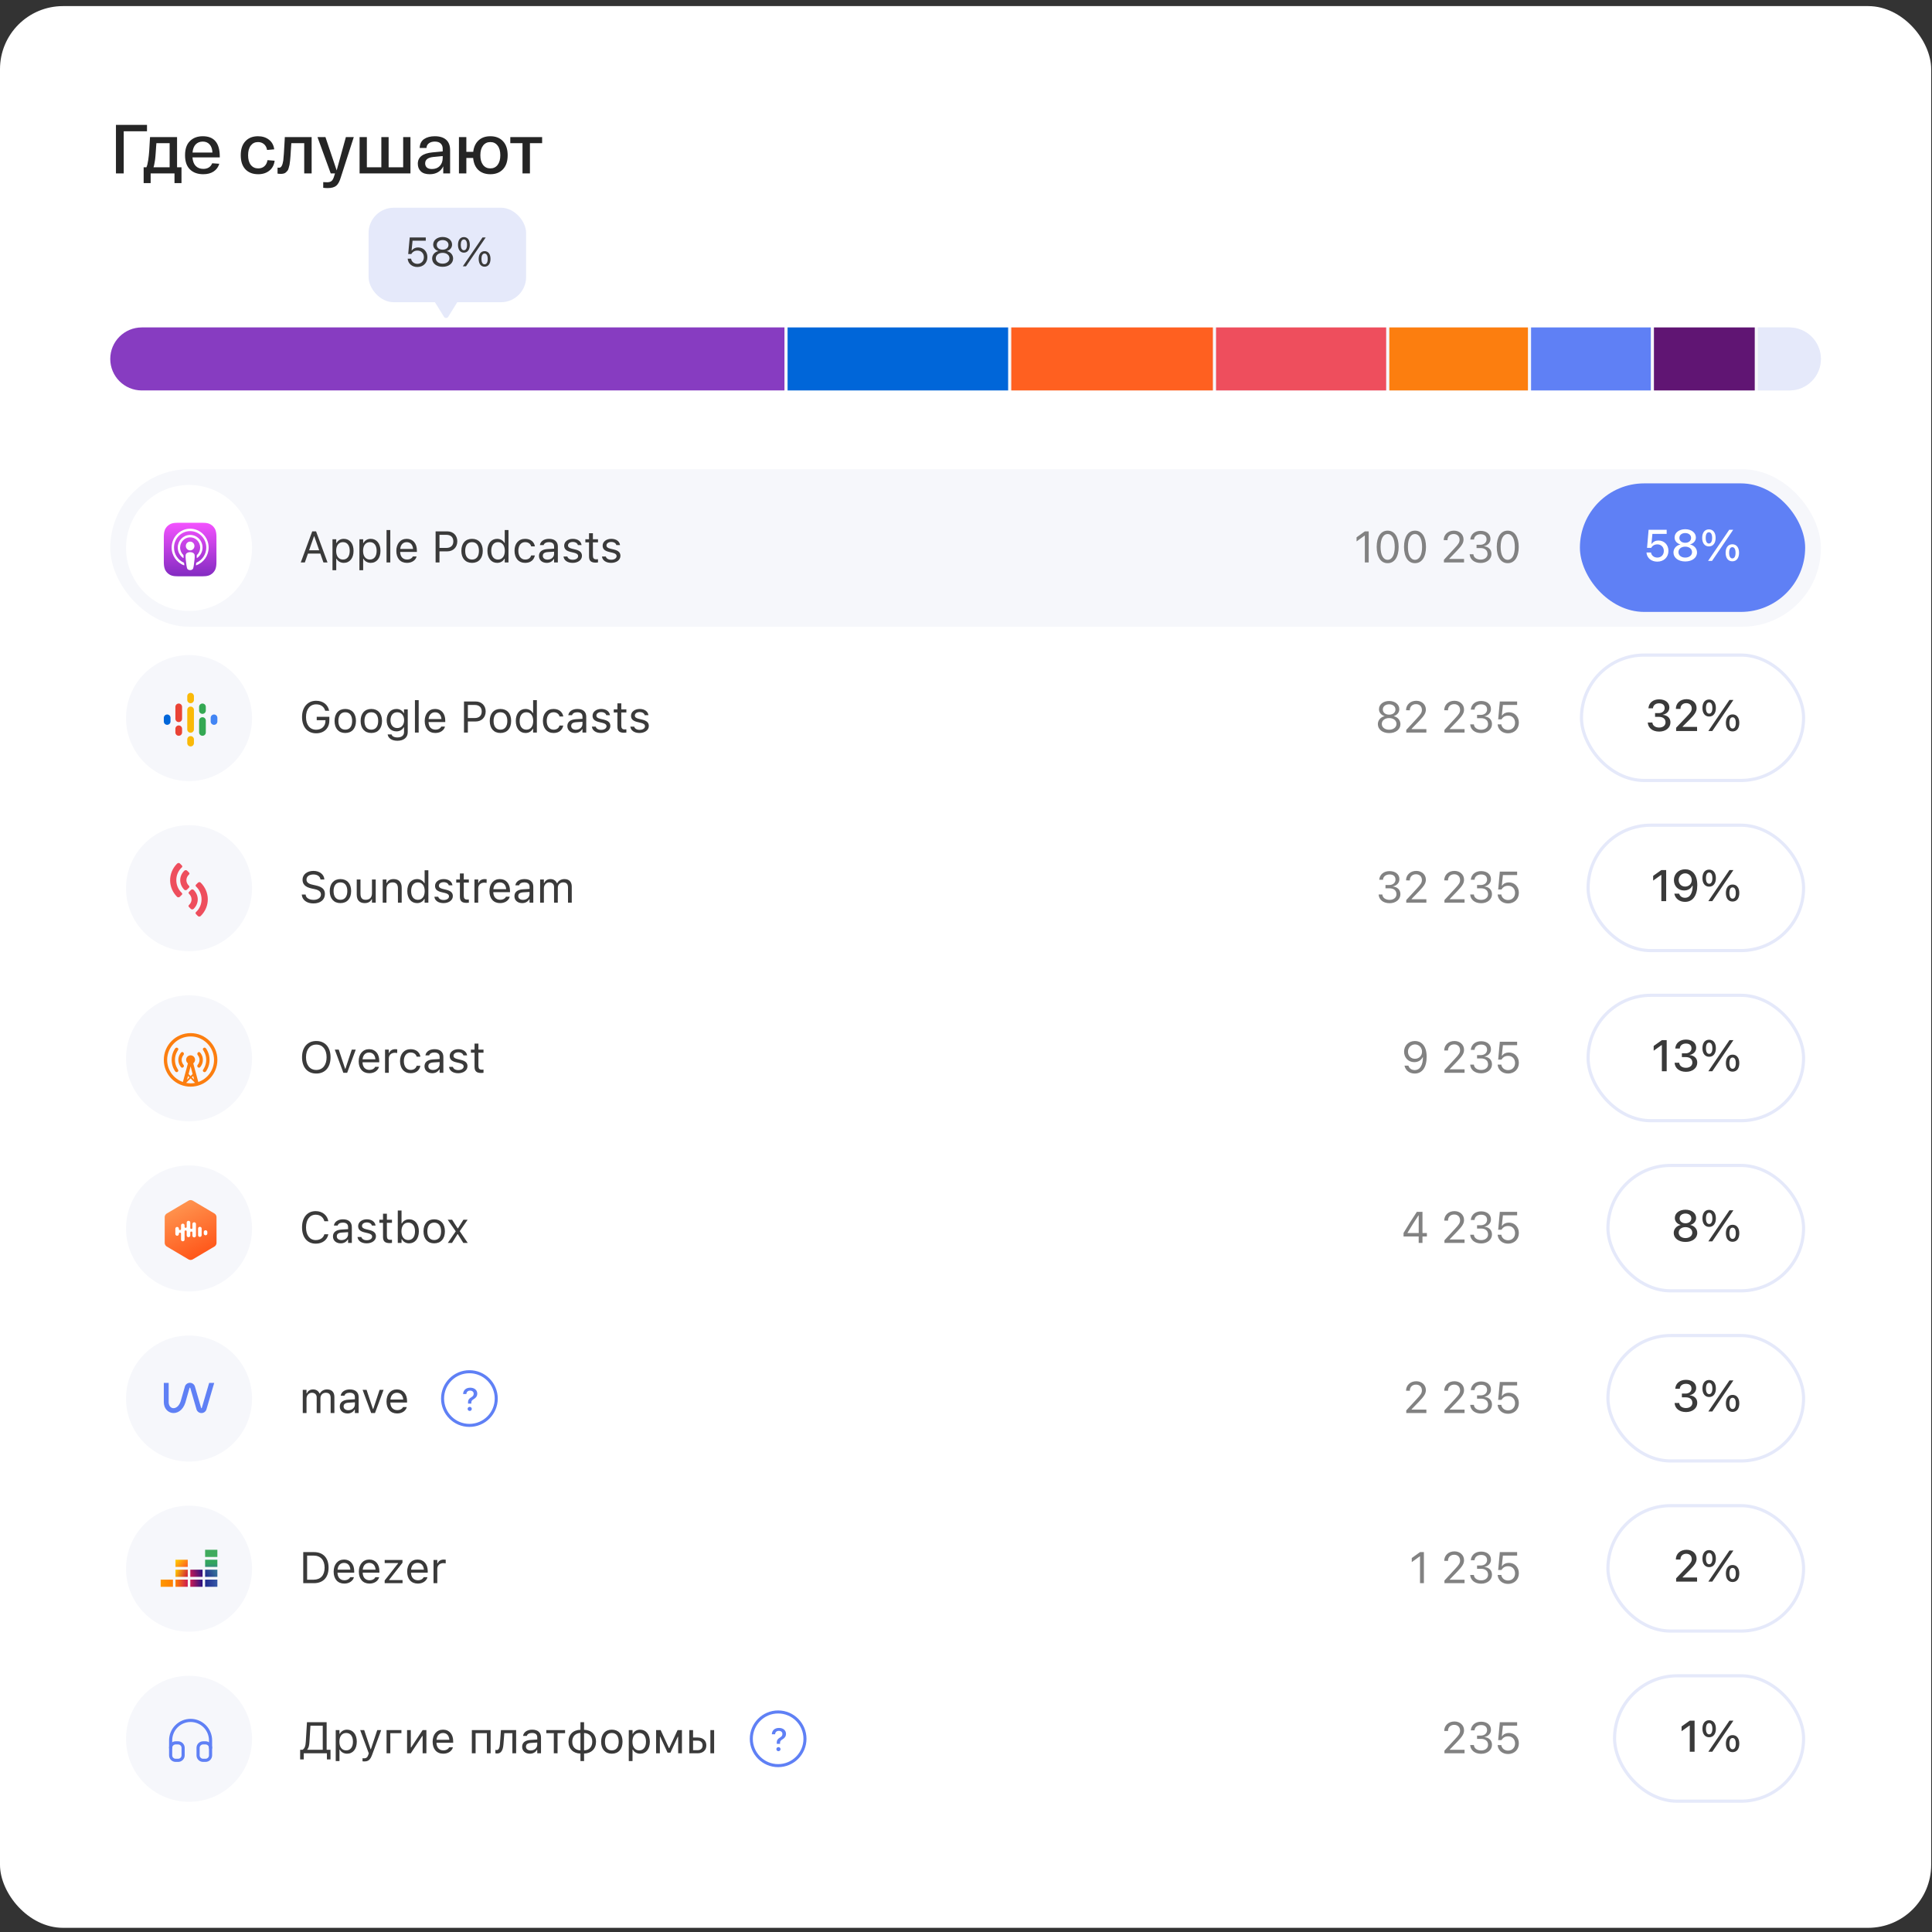 <?xml version="1.0" encoding="UTF-8"?> <svg xmlns="http://www.w3.org/2000/svg" width="292" height="292" viewBox="0 0 292 292" fill="none"><rect x="0" y="0" width="292" height="292" fill="#333333" stroke="none"/> <rect y="0.922" width="291.875" height="290.447" rx="9.523" fill="white"></rect> <path d="M17.524 26.206V18.873H22.217V19.837H18.697V26.206H17.524ZM26.76 25.284H27.43V27.673H26.373V26.206H22.769V27.673H21.711V25.284H22.13C22.242 25.04 22.333 24.677 22.402 24.195C22.472 23.706 22.521 23.256 22.549 22.843C22.577 22.424 22.619 21.716 22.675 20.717H26.76V25.284ZM25.639 25.284V21.639H23.639C23.632 21.751 23.618 21.922 23.597 22.152C23.583 22.383 23.572 22.547 23.565 22.645C23.558 22.735 23.548 22.878 23.534 23.074C23.52 23.262 23.509 23.402 23.502 23.493C23.495 23.577 23.485 23.695 23.471 23.849C23.457 23.996 23.443 24.111 23.429 24.195C23.415 24.279 23.398 24.38 23.377 24.499C23.363 24.617 23.345 24.715 23.324 24.792C23.31 24.869 23.293 24.953 23.272 25.043C23.251 25.127 23.227 25.207 23.199 25.284H25.639ZM27.968 23.462C27.968 22.519 28.212 21.806 28.701 21.325C29.19 20.836 29.839 20.591 30.649 20.591C32.36 20.591 33.216 21.611 33.216 23.65V23.786H29.089C29.131 24.352 29.295 24.785 29.581 25.085C29.874 25.378 30.255 25.525 30.723 25.525C31.386 25.525 31.837 25.242 32.074 24.677L33.142 24.75C32.996 25.246 32.713 25.633 32.294 25.913C31.882 26.192 31.358 26.332 30.723 26.332C29.878 26.332 29.207 26.091 28.712 25.609C28.216 25.127 27.968 24.411 27.968 23.462ZM29.099 23.053H32.105C32.084 22.536 31.945 22.131 31.686 21.838C31.428 21.545 31.082 21.398 30.649 21.398C30.216 21.398 29.86 21.538 29.581 21.817C29.309 22.096 29.148 22.508 29.099 23.053ZM36.387 23.462C36.387 22.547 36.621 21.841 37.089 21.346C37.556 20.843 38.192 20.591 38.995 20.591C39.651 20.591 40.203 20.766 40.65 21.115C41.097 21.457 41.362 21.943 41.446 22.571L40.367 22.666C40.297 22.274 40.137 21.978 39.886 21.775C39.641 21.573 39.344 21.471 38.995 21.471C38.541 21.471 38.178 21.646 37.906 21.995C37.633 22.344 37.497 22.833 37.497 23.462C37.497 24.09 37.633 24.579 37.906 24.928C38.185 25.277 38.559 25.452 39.026 25.452C39.397 25.452 39.704 25.347 39.948 25.138C40.2 24.921 40.36 24.61 40.43 24.205L41.509 24.289C41.425 24.939 41.157 25.441 40.703 25.797C40.256 26.154 39.697 26.332 39.026 26.332C38.209 26.332 37.563 26.084 37.089 25.588C36.621 25.092 36.387 24.383 36.387 23.462ZM43.046 20.717H47.1V26.206H45.98V21.639H44.031C44.01 21.897 43.986 22.257 43.958 22.718C43.937 23.109 43.919 23.395 43.905 23.577C43.891 23.751 43.87 23.985 43.843 24.279C43.815 24.565 43.787 24.774 43.759 24.907C43.731 25.033 43.689 25.194 43.633 25.389C43.584 25.578 43.525 25.714 43.455 25.797C43.392 25.874 43.312 25.958 43.214 26.049C43.116 26.14 43.005 26.199 42.879 26.227C42.753 26.262 42.61 26.279 42.449 26.279C42.261 26.279 42.093 26.265 41.947 26.238V25.337C42.023 25.344 42.111 25.347 42.208 25.347C42.502 25.347 42.704 24.98 42.816 24.247C42.865 23.898 42.935 22.868 43.026 21.157C43.032 21.003 43.039 20.857 43.046 20.717ZM52.277 20.717H53.471L51.523 26.761C51.341 27.397 51.107 27.833 50.821 28.071C50.535 28.308 50.102 28.427 49.522 28.427C49.306 28.427 49.082 28.413 48.852 28.385V27.526C49.131 27.54 49.33 27.547 49.449 27.547C49.742 27.547 49.965 27.48 50.119 27.348C50.273 27.222 50.402 26.978 50.507 26.615L50.633 26.206H49.983L47.982 20.717H49.187L50.884 25.756L52.277 20.717ZM54.347 26.206V20.717H55.447V25.284H57.636V20.717H58.736V25.284H60.935V20.717H62.035V26.206H54.347ZM63.148 24.75C63.148 23.744 63.885 23.172 65.358 23.032L66.909 22.885V22.466C66.909 22.145 66.807 21.887 66.605 21.691C66.409 21.496 66.112 21.398 65.714 21.398C65.358 21.398 65.065 21.482 64.834 21.649C64.604 21.81 64.478 22.047 64.457 22.362H63.431C63.452 21.754 63.672 21.307 64.091 21.021C64.51 20.735 65.051 20.591 65.714 20.591C66.462 20.591 67.034 20.77 67.432 21.126C67.83 21.482 68.029 22.006 68.029 22.697V26.206H66.992V25.138C66.818 25.515 66.556 25.808 66.207 26.017C65.858 26.227 65.435 26.332 64.939 26.332C64.346 26.332 63.899 26.185 63.598 25.892C63.298 25.599 63.148 25.218 63.148 24.75ZM64.258 24.698C64.258 24.949 64.342 25.155 64.51 25.316C64.684 25.469 64.943 25.546 65.285 25.546C65.781 25.546 66.175 25.392 66.469 25.085C66.762 24.771 66.909 24.369 66.909 23.881V23.587L65.505 23.723C64.674 23.807 64.258 24.132 64.258 24.698ZM74.109 20.591C74.919 20.591 75.558 20.843 76.026 21.346C76.494 21.848 76.728 22.554 76.728 23.462C76.728 24.369 76.494 25.075 76.026 25.578C75.558 26.08 74.919 26.332 74.109 26.332C73.362 26.332 72.758 26.119 72.297 25.693C71.843 25.26 71.581 24.652 71.511 23.87H70.484V26.206H69.364V20.717H70.484V22.948H71.522C71.612 22.201 71.885 21.621 72.339 21.209C72.793 20.797 73.383 20.591 74.109 20.591ZM73.009 24.928C73.281 25.277 73.648 25.452 74.109 25.452C74.57 25.452 74.936 25.277 75.209 24.928C75.481 24.572 75.617 24.083 75.617 23.462C75.617 22.84 75.481 22.355 75.209 22.006C74.936 21.649 74.57 21.471 74.109 21.471C73.648 21.471 73.281 21.649 73.009 22.006C72.737 22.355 72.6 22.84 72.6 23.462C72.6 24.083 72.737 24.572 73.009 24.928ZM77.127 21.639V20.717H81.936V21.639H80.092V26.206H78.971V21.639H77.127Z" fill="#252525"></path> <rect x="16.665" y="49.488" width="258.545" height="9.523" rx="4.761" fill="#F6F7FB"></rect> <path d="M16.665 54.249C16.665 51.62 18.797 49.488 21.426 49.488H118.559V59.011H21.426C18.797 59.011 16.665 56.879 16.665 54.249V54.249Z" fill="#873CC1"></path> <rect x="119.036" y="49.488" width="33.33" height="9.523" fill="#0066D9"></rect> <rect x="183.791" y="49.488" width="25.712" height="9.523" fill="#EE4E5D"></rect> <rect x="152.842" y="49.488" width="30.473" height="9.523" fill="#FF6020"></rect> <rect x="209.979" y="49.488" width="20.95" height="9.523" fill="#FC7E0F"></rect> <rect x="231.405" y="49.488" width="18.093" height="9.523" fill="#5F80F5"></rect> <rect x="249.975" y="49.488" width="15.236" height="9.523" fill="#601573"></rect> <path d="M265.687 49.488H270.449C273.078 49.488 275.21 51.62 275.21 54.249V54.249C275.21 56.879 273.078 59.011 270.449 59.011H265.687V49.488Z" fill="#E5E9FA"></path> <rect x="16.665" y="70.915" width="258.545" height="23.807" rx="11.904" fill="#F6F7FB"></rect> <rect x="238.784" y="73.057" width="34.046" height="19.427" rx="9.714" fill="#5F80F5"></rect> <path d="M250.48 84.885C251.469 84.885 252.166 84.221 252.166 83.257V83.251C252.166 82.349 251.535 81.692 250.652 81.692C250.22 81.692 249.852 81.874 249.653 82.19H249.598L249.741 80.693H251.899V80.074H249.168L248.934 82.802H249.562C249.617 82.694 249.692 82.603 249.777 82.528C249.962 82.359 250.207 82.275 250.493 82.275C251.059 82.275 251.469 82.685 251.469 83.264V83.27C251.469 83.86 251.066 84.273 250.486 84.273C249.972 84.273 249.598 83.944 249.536 83.531L249.533 83.505H248.849L248.852 83.547C248.918 84.309 249.556 84.885 250.48 84.885ZM254.703 84.859C255.748 84.859 256.484 84.299 256.484 83.502V83.495C256.484 82.903 256.057 82.431 255.442 82.297V82.281C255.969 82.131 256.311 81.737 256.311 81.24V81.233C256.311 80.514 255.641 79.986 254.703 79.986C253.769 79.986 253.095 80.514 253.095 81.233V81.24C253.095 81.737 253.44 82.131 253.968 82.281V82.297C253.352 82.431 252.926 82.903 252.926 83.495V83.502C252.926 84.299 253.662 84.859 254.703 84.859ZM254.703 82.037C254.179 82.037 253.818 81.731 253.818 81.301V81.295C253.818 80.865 254.179 80.566 254.703 80.566C255.227 80.566 255.589 80.865 255.589 81.295V81.301C255.589 81.731 255.23 82.037 254.703 82.037ZM254.703 84.273C254.104 84.273 253.678 83.931 253.678 83.456V83.45C253.678 82.968 254.101 82.62 254.703 82.62C255.309 82.62 255.732 82.968 255.732 83.45V83.456C255.732 83.931 255.305 84.273 254.703 84.273ZM258.282 82.584C258.913 82.584 259.298 82.086 259.298 81.295V81.291C259.298 80.501 258.913 80.009 258.282 80.009C257.651 80.009 257.266 80.501 257.266 81.291V81.295C257.266 82.086 257.651 82.584 258.282 82.584ZM258.757 84.771L261.95 80.074H261.351L258.158 84.771H258.757ZM258.282 82.148C257.973 82.148 257.797 81.832 257.797 81.295V81.291C257.797 80.758 257.973 80.445 258.282 80.445C258.591 80.445 258.77 80.758 258.77 81.291V81.295C258.77 81.832 258.591 82.148 258.282 82.148ZM261.823 84.836C262.455 84.836 262.839 84.341 262.839 83.55V83.547C262.839 82.756 262.455 82.261 261.823 82.261C261.192 82.261 260.808 82.756 260.808 83.547V83.55C260.808 84.341 261.192 84.836 261.823 84.836ZM261.823 84.4C261.514 84.4 261.338 84.084 261.338 83.55V83.547C261.338 83.01 261.514 82.698 261.823 82.698C262.133 82.698 262.308 83.01 262.308 83.547V83.55C262.308 84.084 262.133 84.4 261.823 84.4Z" fill="white"></path> <path d="M206.278 85.009H206.863V80.312H206.281L205.031 81.21V81.829L206.225 80.963H206.278V85.009ZM209.726 85.12C210.764 85.12 211.389 84.172 211.389 82.662V82.656C211.389 81.145 210.764 80.201 209.726 80.201C208.688 80.201 208.069 81.145 208.069 82.656V82.662C208.069 84.172 208.688 85.12 209.726 85.12ZM209.726 84.608C209.052 84.608 208.659 83.86 208.659 82.662V82.656C208.659 81.458 209.052 80.716 209.726 80.716C210.4 80.716 210.8 81.458 210.8 82.656V82.662C210.8 83.86 210.4 84.608 209.726 84.608ZM213.858 85.12C214.897 85.12 215.521 84.172 215.521 82.662V82.656C215.521 81.145 214.897 80.201 213.858 80.201C212.82 80.201 212.202 81.145 212.202 82.656V82.662C212.202 84.172 212.82 85.12 213.858 85.12ZM213.858 84.608C213.184 84.608 212.791 83.86 212.791 82.662V82.656C212.791 81.458 213.184 80.716 213.858 80.716C214.532 80.716 214.932 81.458 214.932 82.656V82.662C214.932 83.86 214.532 84.608 213.858 84.608ZM218.233 85.009H221.273V84.481H219.047V84.429L220.114 83.326C220.964 82.451 221.195 82.06 221.195 81.523V81.516C221.195 80.758 220.567 80.201 219.746 80.201C218.848 80.201 218.204 80.8 218.2 81.633L218.207 81.637L218.767 81.64L218.77 81.633C218.77 81.08 219.144 80.712 219.707 80.712C220.261 80.712 220.596 81.083 220.596 81.578V81.585C220.596 81.995 220.42 82.239 219.821 82.887L218.233 84.605V85.009ZM223.787 85.087C224.728 85.087 225.418 84.507 225.418 83.723V83.717C225.418 83.049 224.953 82.623 224.269 82.564V82.551C224.855 82.428 225.265 82.031 225.265 81.451V81.445C225.265 80.732 224.676 80.234 223.781 80.234C222.902 80.234 222.297 80.745 222.222 81.51L222.219 81.542H222.782L222.785 81.51C222.834 81.035 223.228 80.742 223.781 80.742C224.354 80.742 224.676 81.025 224.676 81.516V81.523C224.676 81.992 224.285 82.337 223.726 82.337H223.163V82.831H223.752C224.409 82.831 224.823 83.153 224.823 83.73V83.736C224.823 84.234 224.403 84.579 223.787 84.579C223.163 84.579 222.736 84.26 222.691 83.798L222.687 83.765H222.124L222.127 83.805C222.189 84.547 222.818 85.087 223.787 85.087ZM227.874 85.12C228.912 85.12 229.537 84.172 229.537 82.662V82.656C229.537 81.145 228.912 80.201 227.874 80.201C226.836 80.201 226.217 81.145 226.217 82.656V82.662C226.217 84.172 226.836 85.12 227.874 85.12ZM227.874 84.608C227.2 84.608 226.806 83.86 226.806 82.662V82.656C226.806 81.458 227.2 80.716 227.874 80.716C228.548 80.716 228.948 81.458 228.948 82.656V82.662C228.948 83.86 228.548 84.608 227.874 84.608Z" fill="#828282"></path> <circle cx="28.569" cy="82.818" r="9.523" fill="white"></circle> <path fill-rule="evenodd" clip-rule="evenodd" d="M32.556 86.025C32.478 86.224 32.3 86.506 32.047 86.704C31.901 86.819 31.727 86.928 31.487 87C31.232 87.077 30.917 87.103 30.526 87.103H26.947C26.555 87.103 26.241 87.077 25.985 87C25.746 86.928 25.572 86.819 25.425 86.704C25.172 86.506 24.994 86.224 24.917 86.025C24.761 85.622 24.759 85.165 24.759 84.877V81.235C24.759 80.947 24.761 80.49 24.917 80.087C24.994 79.888 25.172 79.606 25.425 79.408C25.572 79.293 25.746 79.184 25.985 79.112C26.241 79.035 26.555 79.009 26.947 79.009H30.526C30.917 79.009 31.232 79.035 31.487 79.112C31.727 79.184 31.901 79.293 32.047 79.408C32.3 79.606 32.478 79.888 32.556 80.087C32.712 80.49 32.713 80.947 32.713 81.235V84.877C32.713 85.165 32.712 85.622 32.556 86.025Z" fill="url(#paint0_linear)"></path> <path d="M29.313 83.662C29.194 83.534 28.984 83.451 28.737 83.451C28.489 83.451 28.28 83.534 28.16 83.662C28.098 83.728 28.065 83.797 28.055 83.895C28.035 84.084 28.046 84.247 28.068 84.507C28.088 84.755 28.128 85.086 28.179 85.423C28.216 85.663 28.245 85.792 28.273 85.885C28.316 86.035 28.48 86.166 28.737 86.166C28.993 86.166 29.157 86.035 29.201 85.885C29.228 85.792 29.258 85.663 29.294 85.423C29.346 85.086 29.385 84.755 29.406 84.507C29.428 84.247 29.439 84.084 29.419 83.895C29.408 83.797 29.375 83.729 29.313 83.662ZM28.086 82.521C28.086 82.886 28.378 83.183 28.737 83.183C29.097 83.183 29.388 82.886 29.388 82.521C29.388 82.155 29.097 81.858 28.737 81.858C28.378 81.858 28.086 82.155 28.086 82.521ZM28.729 79.906C27.207 79.911 25.959 81.168 25.941 82.717C25.925 83.972 26.712 85.045 27.812 85.439C27.838 85.448 27.866 85.426 27.861 85.397C27.847 85.3 27.833 85.202 27.821 85.106C27.816 85.072 27.795 85.042 27.764 85.028C26.895 84.642 26.289 83.755 26.299 82.728C26.311 81.38 27.393 80.281 28.717 80.27C30.071 80.259 31.177 81.377 31.177 82.753C31.177 83.769 30.573 84.645 29.71 85.029C29.68 85.042 29.658 85.072 29.654 85.106C29.642 85.202 29.628 85.3 29.614 85.397C29.609 85.426 29.636 85.448 29.663 85.439C30.752 85.049 31.534 83.992 31.534 82.753C31.534 81.18 30.275 79.902 28.729 79.906ZM28.679 81.212C29.542 81.178 30.255 81.883 30.255 82.754C30.255 83.197 30.07 83.596 29.775 83.878C29.75 83.902 29.737 83.936 29.739 83.971C29.745 84.076 29.743 84.179 29.736 84.296C29.734 84.327 29.768 84.346 29.793 84.329C30.287 83.985 30.612 83.407 30.612 82.754C30.612 81.677 29.731 80.806 28.665 80.848C27.673 80.887 26.878 81.719 26.865 82.729C26.857 83.393 27.184 83.981 27.684 84.329C27.709 84.347 27.744 84.327 27.742 84.296C27.735 84.179 27.733 84.076 27.738 83.971C27.74 83.936 27.727 83.902 27.702 83.878C27.398 83.588 27.212 83.172 27.223 82.712C27.244 81.904 27.885 81.243 28.679 81.212Z" fill="white"></path> <path d="M45.458 85.009H46.073L46.545 83.665H48.413L48.886 85.009H49.501L47.769 80.312H47.19L45.458 85.009ZM47.453 81.07H47.505L48.241 83.166H46.718L47.453 81.07ZM50.252 86.18H50.819V84.456H50.871C51.063 84.83 51.483 85.071 51.965 85.071C52.856 85.071 53.436 84.358 53.436 83.258V83.251C53.436 82.157 52.853 81.438 51.965 81.438C51.476 81.438 51.086 81.669 50.871 82.06H50.819V81.5H50.252V86.18ZM51.834 84.569C51.197 84.569 50.806 84.068 50.806 83.258V83.251C50.806 82.441 51.197 81.939 51.834 81.939C52.476 81.939 52.856 82.434 52.856 83.251V83.258C52.856 84.075 52.476 84.569 51.834 84.569ZM54.321 86.18H54.888V84.456H54.94C55.132 84.83 55.551 85.071 56.033 85.071C56.925 85.071 57.504 84.358 57.504 83.258V83.251C57.504 82.157 56.922 81.438 56.033 81.438C55.545 81.438 55.154 81.669 54.94 82.06H54.888V81.5H54.321V86.18ZM55.903 84.569C55.265 84.569 54.874 84.068 54.874 83.258V83.251C54.874 82.441 55.265 81.939 55.903 81.939C56.544 81.939 56.925 82.434 56.925 83.251V83.258C56.925 84.075 56.544 84.569 55.903 84.569ZM58.422 85.009H58.989V80.107H58.422V85.009ZM61.508 85.071C62.335 85.071 62.836 84.602 62.956 84.127L62.963 84.101H62.397L62.383 84.13C62.289 84.341 61.996 84.566 61.521 84.566C60.896 84.566 60.496 84.143 60.479 83.417H63.005V83.196C63.005 82.148 62.426 81.438 61.472 81.438C60.518 81.438 59.9 82.18 59.9 83.264V83.267C59.9 84.368 60.505 85.071 61.508 85.071ZM61.469 81.943C61.986 81.943 62.37 82.271 62.429 82.965H60.489C60.551 82.297 60.948 81.943 61.469 81.943ZM65.837 85.009H66.423V83.332H67.608C68.49 83.332 69.115 82.711 69.115 81.819V81.812C69.115 80.921 68.49 80.312 67.608 80.312H65.837V85.009ZM67.458 80.833C68.128 80.833 68.516 81.201 68.516 81.819V81.826C68.516 82.444 68.128 82.812 67.458 82.812H66.423V80.833H67.458ZM71.347 85.071C72.347 85.071 72.965 84.381 72.965 83.258V83.251C72.965 82.125 72.347 81.438 71.347 81.438C70.348 81.438 69.73 82.125 69.73 83.251V83.258C69.73 84.381 70.348 85.071 71.347 85.071ZM71.347 84.569C70.683 84.569 70.309 84.084 70.309 83.258V83.251C70.309 82.421 70.683 81.939 71.347 81.939C72.011 81.939 72.386 82.421 72.386 83.251V83.258C72.386 84.084 72.011 84.569 71.347 84.569ZM75.139 85.071C75.628 85.071 76.018 84.84 76.233 84.449H76.285V85.009H76.851V80.107H76.285V82.053H76.233C76.041 81.679 75.621 81.438 75.139 81.438C74.248 81.438 73.668 82.151 73.668 83.251V83.258C73.668 84.351 74.251 85.071 75.139 85.071ZM75.269 84.569C74.628 84.569 74.248 84.075 74.248 83.258V83.251C74.248 82.434 74.628 81.939 75.269 81.939C75.907 81.939 76.298 82.441 76.298 83.251V83.258C76.298 84.068 75.907 84.569 75.269 84.569ZM79.374 85.071C80.217 85.071 80.689 84.618 80.832 83.984L80.839 83.948L80.279 83.951L80.272 83.971C80.142 84.361 79.843 84.569 79.371 84.569C78.746 84.569 78.342 84.052 78.342 83.245V83.238C78.342 82.447 78.739 81.939 79.371 81.939C79.875 81.939 80.188 82.219 80.275 82.564L80.279 82.574H80.842L80.839 82.555C80.734 81.93 80.224 81.438 79.371 81.438C78.388 81.438 77.763 82.148 77.763 83.238V83.245C77.763 84.358 78.391 85.071 79.374 85.071ZM82.632 85.071C83.104 85.071 83.472 84.866 83.693 84.491H83.745V85.009H84.312V82.607C84.312 81.878 83.833 81.438 82.977 81.438C82.228 81.438 81.695 81.809 81.603 82.359L81.6 82.379H82.167L82.17 82.369C82.261 82.096 82.538 81.939 82.958 81.939C83.482 81.939 83.745 82.174 83.745 82.607V82.926L82.74 82.987C81.922 83.036 81.46 83.398 81.46 84.023V84.029C81.46 84.667 81.965 85.071 82.632 85.071ZM82.04 84.016V84.01C82.04 83.661 82.274 83.472 82.808 83.44L83.745 83.381V83.7C83.745 84.202 83.325 84.579 82.749 84.579C82.342 84.579 82.04 84.371 82.04 84.016ZM86.551 85.071C87.348 85.071 87.957 84.638 87.957 84.013V84.006C87.957 83.505 87.638 83.219 86.977 83.059L86.437 82.929C86.024 82.828 85.848 82.678 85.848 82.441V82.434C85.848 82.125 86.154 81.91 86.57 81.91C86.994 81.91 87.267 82.102 87.342 82.379H87.898C87.82 81.806 87.309 81.438 86.574 81.438C85.828 81.438 85.269 81.878 85.269 82.46V82.463C85.269 82.968 85.565 83.254 86.222 83.411L86.766 83.541C87.199 83.645 87.378 83.811 87.378 84.049V84.055C87.378 84.374 87.042 84.599 86.57 84.599C86.121 84.599 85.841 84.407 85.747 84.114H85.168C85.233 84.693 85.77 85.071 86.551 85.071ZM90.05 85.035C90.161 85.035 90.268 85.022 90.379 85.002V84.521C90.275 84.53 90.219 84.534 90.118 84.534C89.754 84.534 89.611 84.368 89.611 83.954V81.969H90.379V81.5H89.611V80.592H89.025V81.5H88.471V81.969H89.025V84.097C89.025 84.768 89.327 85.035 90.05 85.035ZM92.364 85.071C93.162 85.071 93.77 84.638 93.77 84.013V84.006C93.77 83.505 93.451 83.219 92.79 83.059L92.25 82.929C91.837 82.828 91.661 82.678 91.661 82.441V82.434C91.661 82.125 91.967 81.91 92.384 81.91C92.807 81.91 93.08 82.102 93.155 82.379H93.712C93.634 81.806 93.123 81.438 92.387 81.438C91.642 81.438 91.082 81.878 91.082 82.46V82.463C91.082 82.968 91.378 83.254 92.035 83.411L92.579 83.541C93.012 83.645 93.191 83.811 93.191 84.049V84.055C93.191 84.374 92.856 84.599 92.384 84.599C91.934 84.599 91.655 84.407 91.56 84.114H90.981C91.046 84.693 91.583 85.071 92.364 85.071Z" fill="#3A3A3A"></path> <circle cx="28.569" cy="108.53" r="9.523" fill="#F6F7FB"></circle> <g clip-path="url(#clip0)"> <path d="M25.771 108.492V109.044C25.771 109.323 25.545 109.55 25.265 109.55C24.986 109.55 24.759 109.323 24.759 109.044V108.492C24.759 108.212 24.986 107.986 25.265 107.986C25.545 107.986 25.771 108.212 25.771 108.492Z" fill="#0066D9"></path> <path d="M31.842 108.506C31.842 108.501 31.842 108.497 31.842 108.492C31.842 108.212 32.069 107.986 32.348 107.986C32.627 107.986 32.854 108.212 32.854 108.492C32.854 108.497 32.854 108.501 32.854 108.506H32.854V109.058H32.854C32.846 109.331 32.623 109.55 32.348 109.55C32.073 109.55 31.85 109.331 31.842 109.058H31.842V108.506H31.842V108.506Z" fill="#4285F4"></path> <path d="M27.519 110.147V110.699C27.519 110.979 27.292 111.205 27.013 111.205C26.733 111.205 26.507 110.979 26.507 110.699V110.147C26.507 109.868 26.733 109.641 27.013 109.641C27.292 109.641 27.519 109.868 27.519 110.147V110.147ZM27.519 106.836V108.641H27.519C27.513 108.915 27.288 109.136 27.013 109.136C26.737 109.136 26.513 108.915 26.507 108.641H26.507V106.836C26.507 106.557 26.733 106.33 27.013 106.33C27.292 106.33 27.519 106.557 27.519 106.836V106.836Z" fill="#EA4335"></path> <path d="M30.094 107.388C30.094 107.667 30.321 107.894 30.6 107.894C30.88 107.894 31.106 107.667 31.106 107.388V106.836C31.106 106.557 30.88 106.33 30.6 106.33C30.321 106.33 30.094 106.557 30.094 106.836V107.388Z" fill="#34A853"></path> <path d="M28.301 105.779C28.301 106.058 28.527 106.284 28.807 106.284C29.086 106.284 29.312 106.058 29.312 105.779V105.227C29.312 104.947 29.086 104.721 28.807 104.721C28.527 104.721 28.301 104.947 28.301 105.227V105.779ZM28.301 111.757C28.301 111.478 28.527 111.251 28.807 111.251C29.086 111.251 29.312 111.478 29.312 111.757V112.309C29.312 112.589 29.086 112.815 28.807 112.815C28.527 112.815 28.301 112.589 28.301 112.309V111.757Z" fill="#FAB908"></path> <path d="M30.094 108.906C30.094 108.626 30.321 108.4 30.6 108.4C30.88 108.4 31.106 108.626 31.106 108.906V110.699C31.106 110.979 30.88 111.205 30.6 111.205C30.321 111.205 30.094 110.979 30.094 110.699V108.906Z" fill="#34A853"></path> <path d="M29.312 107.296V110.239C29.312 110.519 29.086 110.745 28.807 110.745C28.527 110.745 28.301 110.519 28.301 110.239V107.296C28.301 107.017 28.527 106.79 28.807 106.79C29.086 106.79 29.312 107.017 29.312 107.296Z" fill="#FAB908"></path> </g> <path d="M250.765 110.571C251.761 110.571 252.468 109.991 252.468 109.184V109.178C252.468 108.52 252.006 108.104 251.315 108.042V108.025C251.888 107.905 252.305 107.514 252.305 106.932V106.925C252.305 106.199 251.693 105.698 250.759 105.698C249.841 105.698 249.216 106.222 249.144 107.013L249.141 107.049H249.825L249.828 107.016C249.874 106.574 250.238 106.297 250.759 106.297C251.289 106.297 251.595 106.564 251.595 107.02V107.026C251.595 107.462 251.231 107.778 250.694 107.778H250.144V108.344H250.717C251.342 108.344 251.726 108.641 251.726 109.171V109.178C251.726 109.64 251.338 109.962 250.765 109.962C250.183 109.962 249.789 109.663 249.743 109.236L249.74 109.204H249.044L249.047 109.243C249.109 110.021 249.763 110.571 250.765 110.571ZM253.329 110.483H256.492V109.861H254.321V109.796L255.317 108.803C256.17 107.957 256.418 107.547 256.418 107.013V107.003C256.418 106.229 255.773 105.672 254.898 105.672C253.954 105.672 253.29 106.278 253.286 107.137L253.293 107.143H253.976L253.98 107.134C253.98 106.619 254.331 106.274 254.858 106.274C255.373 106.274 255.688 106.613 255.688 107.072V107.082C255.688 107.462 255.509 107.703 254.888 108.351L253.329 109.988V110.483ZM258.32 108.296C258.952 108.296 259.336 107.798 259.336 107.007V107.003C259.336 106.213 258.952 105.721 258.32 105.721C257.689 105.721 257.305 106.213 257.305 107.003V107.007C257.305 107.798 257.689 108.296 258.32 108.296ZM258.795 110.483L261.988 105.786H261.389L258.196 110.483H258.795ZM258.32 107.859C258.011 107.859 257.835 107.544 257.835 107.007V107.003C257.835 106.47 258.011 106.157 258.32 106.157C258.629 106.157 258.808 106.47 258.808 107.003V107.007C258.808 107.544 258.629 107.859 258.32 107.859ZM261.861 110.548C262.493 110.548 262.877 110.053 262.877 109.262V109.259C262.877 108.468 262.493 107.973 261.861 107.973C261.23 107.973 260.846 108.468 260.846 109.259V109.262C260.846 110.053 261.23 110.548 261.861 110.548ZM261.861 110.112C261.552 110.112 261.376 109.796 261.376 109.262V109.259C261.376 108.722 261.552 108.41 261.861 108.41C262.171 108.41 262.346 108.722 262.346 109.259V109.262C262.346 109.796 262.171 110.112 261.861 110.112Z" fill="#3A3A3A"></path> <rect x="239.022" y="99.007" width="33.569" height="18.951" rx="9.476" stroke="#E5E9FA" stroke-width="0.476"></rect> <path d="M47.779 110.831C48.98 110.831 49.774 110.063 49.774 108.904V108.332H47.87V108.846H49.188V108.96C49.188 109.754 48.622 110.291 47.782 110.291C46.838 110.291 46.249 109.555 46.249 108.374V108.367C46.249 107.202 46.848 106.454 47.779 106.454C48.479 106.454 48.951 106.786 49.143 107.391L49.152 107.424H49.745L49.738 107.391C49.553 106.499 48.82 105.913 47.779 105.913C46.493 105.913 45.65 106.886 45.65 108.367V108.374C45.65 109.874 46.48 110.831 47.779 110.831ZM52.183 110.783C53.182 110.783 53.8 110.093 53.8 108.97V108.963C53.8 107.837 53.182 107.15 52.183 107.15C51.183 107.15 50.565 107.837 50.565 108.963V108.97C50.565 110.093 51.183 110.783 52.183 110.783ZM52.183 110.281C51.519 110.281 51.144 109.796 51.144 108.97V108.963C51.144 108.133 51.519 107.651 52.183 107.651C52.847 107.651 53.221 108.133 53.221 108.963V108.97C53.221 109.796 52.847 110.281 52.183 110.281ZM56.121 110.783C57.12 110.783 57.739 110.093 57.739 108.97V108.963C57.739 107.837 57.12 107.15 56.121 107.15C55.122 107.15 54.503 107.837 54.503 108.963V108.97C54.503 110.093 55.122 110.783 56.121 110.783ZM56.121 110.281C55.457 110.281 55.083 109.796 55.083 108.97V108.963C55.083 108.133 55.457 107.651 56.121 107.651C56.785 107.651 57.159 108.133 57.159 108.963V108.97C57.159 109.796 56.785 110.281 56.121 110.281ZM60.063 111.958C61.02 111.958 61.625 111.456 61.625 110.672V107.212H61.059V107.791H61.02C60.805 107.394 60.421 107.15 59.926 107.15C59.008 107.15 58.442 107.863 58.442 108.846V108.852C58.442 109.835 59.005 110.538 59.913 110.538C60.395 110.538 60.792 110.32 61.013 109.933H61.065V110.643C61.065 111.16 60.691 111.456 60.063 111.456C59.558 111.456 59.246 111.268 59.184 111.001L59.181 110.997H58.595L58.588 111.001C58.676 111.577 59.217 111.958 60.063 111.958ZM60.037 110.037C59.386 110.037 59.021 109.549 59.021 108.852V108.846C59.021 108.149 59.386 107.651 60.037 107.651C60.684 107.651 61.078 108.149 61.078 108.846V108.852C61.078 109.549 60.688 110.037 60.037 110.037ZM62.712 110.721H63.279V105.819H62.712V110.721ZM65.798 110.783C66.625 110.783 67.126 110.314 67.246 109.839L67.253 109.813H66.686L66.673 109.842C66.579 110.053 66.286 110.278 65.811 110.278C65.186 110.278 64.786 109.855 64.769 109.129H67.295V108.908C67.295 107.86 66.716 107.15 65.762 107.15C64.808 107.15 64.19 107.892 64.19 108.976V108.979C64.19 110.079 64.795 110.783 65.798 110.783ZM65.759 107.655C66.276 107.655 66.66 107.983 66.719 108.677H64.779C64.841 108.009 65.238 107.655 65.759 107.655ZM70.127 110.721H70.713V109.044H71.897C72.78 109.044 73.404 108.423 73.404 107.531V107.524C73.404 106.633 72.78 106.024 71.897 106.024H70.127V110.721ZM71.748 106.545C72.418 106.545 72.806 106.912 72.806 107.531V107.537C72.806 108.156 72.418 108.524 71.748 108.524H70.713V106.545H71.748ZM75.637 110.783C76.637 110.783 77.255 110.093 77.255 108.97V108.963C77.255 107.837 76.637 107.15 75.637 107.15C74.638 107.15 74.02 107.837 74.02 108.963V108.97C74.02 110.093 74.638 110.783 75.637 110.783ZM75.637 110.281C74.973 110.281 74.599 109.796 74.599 108.97V108.963C74.599 108.133 74.973 107.651 75.637 107.651C76.301 107.651 76.676 108.133 76.676 108.963V108.97C76.676 109.796 76.301 110.281 75.637 110.281ZM79.429 110.783C79.918 110.783 80.308 110.551 80.523 110.161H80.575V110.721H81.141V105.819H80.575V107.765H80.523C80.331 107.391 79.911 107.15 79.429 107.15C78.537 107.15 77.958 107.863 77.958 108.963V108.97C77.958 110.063 78.541 110.783 79.429 110.783ZM79.559 110.281C78.918 110.281 78.537 109.787 78.537 108.97V108.963C78.537 108.146 78.918 107.651 79.559 107.651C80.197 107.651 80.588 108.153 80.588 108.963V108.97C80.588 109.78 80.197 110.281 79.559 110.281ZM83.664 110.783C84.507 110.783 84.979 110.33 85.122 109.695L85.129 109.66L84.569 109.663L84.562 109.682C84.432 110.073 84.133 110.281 83.661 110.281C83.036 110.281 82.632 109.764 82.632 108.957V108.95C82.632 108.159 83.029 107.651 83.661 107.651C84.165 107.651 84.478 107.931 84.566 108.276L84.569 108.286H85.132L85.129 108.267C85.024 107.642 84.513 107.15 83.661 107.15C82.678 107.15 82.053 107.86 82.053 108.95V108.957C82.053 110.07 82.681 110.783 83.664 110.783ZM86.922 110.783C87.394 110.783 87.762 110.577 87.983 110.203H88.035V110.721H88.602V108.319C88.602 107.59 88.123 107.15 87.267 107.15C86.518 107.15 85.985 107.521 85.894 108.071L85.89 108.091H86.457L86.46 108.081C86.551 107.808 86.828 107.651 87.248 107.651C87.772 107.651 88.035 107.886 88.035 108.319V108.638L87.029 108.699C86.212 108.748 85.75 109.11 85.75 109.734V109.741C85.75 110.379 86.255 110.783 86.922 110.783ZM86.33 109.728V109.721C86.33 109.373 86.564 109.184 87.098 109.152L88.035 109.093V109.412C88.035 109.913 87.615 110.291 87.039 110.291C86.632 110.291 86.33 110.083 86.33 109.728ZM90.841 110.783C91.638 110.783 92.247 110.35 92.247 109.725V109.718C92.247 109.217 91.928 108.931 91.267 108.771L90.727 108.641C90.314 108.54 90.138 108.39 90.138 108.153V108.146C90.138 107.837 90.444 107.622 90.86 107.622C91.284 107.622 91.557 107.814 91.632 108.091H92.188C92.11 107.518 91.599 107.15 90.864 107.15C90.118 107.15 89.558 107.59 89.558 108.172V108.175C89.558 108.68 89.855 108.966 90.512 109.123L91.056 109.253C91.489 109.357 91.668 109.523 91.668 109.761V109.767C91.668 110.086 91.332 110.311 90.86 110.311C90.411 110.311 90.131 110.119 90.037 109.826H89.457C89.523 110.405 90.06 110.783 90.841 110.783ZM94.34 110.747C94.451 110.747 94.558 110.734 94.669 110.714V110.232C94.564 110.242 94.509 110.245 94.408 110.245C94.044 110.245 93.9 110.079 93.9 109.666V107.681H94.669V107.212H93.9V106.304H93.315V107.212H92.761V107.681H93.315V109.809C93.315 110.48 93.617 110.747 94.34 110.747ZM96.654 110.783C97.451 110.783 98.06 110.35 98.06 109.725V109.718C98.06 109.217 97.741 108.931 97.081 108.771L96.54 108.641C96.127 108.54 95.951 108.39 95.951 108.153V108.146C95.951 107.837 96.257 107.622 96.674 107.622C97.097 107.622 97.37 107.814 97.445 108.091H98.002C97.924 107.518 97.412 107.15 96.677 107.15C95.931 107.15 95.372 107.59 95.372 108.172V108.175C95.372 108.68 95.668 108.966 96.325 109.123L96.869 109.253C97.302 109.357 97.481 109.523 97.481 109.761V109.767C97.481 110.086 97.146 110.311 96.674 110.311C96.224 110.311 95.945 110.119 95.85 109.826H95.271C95.336 110.405 95.873 110.783 96.654 110.783Z" fill="#3A3A3A"></path> <path d="M209.954 110.799C210.95 110.799 211.66 110.239 211.66 109.451V109.445C211.66 108.865 211.253 108.384 210.651 108.244V108.231C211.165 108.071 211.49 107.681 211.49 107.186V107.179C211.49 106.47 210.843 105.946 209.954 105.946C209.065 105.946 208.418 106.47 208.418 107.179V107.186C208.418 107.681 208.743 108.071 209.257 108.231V108.244C208.655 108.384 208.248 108.865 208.248 109.445V109.451C208.248 110.239 208.958 110.799 209.954 110.799ZM209.954 108.013C209.388 108.013 209 107.69 209 107.235V107.228C209 106.773 209.388 106.45 209.954 106.45C210.52 106.45 210.908 106.773 210.908 107.228V107.235C210.908 107.69 210.52 108.013 209.954 108.013ZM209.954 110.288C209.306 110.288 208.844 109.923 208.844 109.415V109.409C208.844 108.895 209.303 108.527 209.954 108.527C210.605 108.527 211.064 108.895 211.064 109.409V109.415C211.064 109.923 210.602 110.288 209.954 110.288ZM212.54 110.721H215.58V110.193H213.354V110.141L214.421 109.038C215.271 108.162 215.502 107.772 215.502 107.235V107.228C215.502 106.47 214.874 105.913 214.054 105.913C213.155 105.913 212.511 106.512 212.507 107.345L212.514 107.349L213.074 107.352L213.077 107.345C213.077 106.792 213.451 106.424 214.014 106.424C214.568 106.424 214.903 106.795 214.903 107.29V107.297C214.903 107.707 214.727 107.951 214.128 108.599L212.54 110.317V110.721ZM218.311 110.721H221.351V110.193H219.125V110.141L220.192 109.038C221.042 108.162 221.273 107.772 221.273 107.235V107.228C221.273 106.47 220.645 105.913 219.825 105.913C218.926 105.913 218.282 106.512 218.279 107.345L218.285 107.349L218.845 107.352L218.848 107.345C218.848 106.792 219.222 106.424 219.786 106.424C220.339 106.424 220.674 106.795 220.674 107.29V107.297C220.674 107.707 220.498 107.951 219.899 108.599L218.311 110.317V110.721ZM223.866 110.799C224.806 110.799 225.496 110.219 225.496 109.435V109.429C225.496 108.761 225.031 108.335 224.347 108.276V108.263C224.933 108.14 225.343 107.742 225.343 107.163V107.157C225.343 106.444 224.754 105.946 223.859 105.946C222.98 105.946 222.375 106.457 222.3 107.222L222.297 107.254H222.86L222.863 107.222C222.912 106.746 223.306 106.454 223.859 106.454C224.432 106.454 224.754 106.737 224.754 107.228V107.235C224.754 107.703 224.364 108.048 223.804 108.048H223.241V108.543H223.83C224.487 108.543 224.901 108.865 224.901 109.442V109.448C224.901 109.946 224.481 110.291 223.866 110.291C223.241 110.291 222.814 109.972 222.769 109.51L222.765 109.477H222.202L222.206 109.516C222.267 110.259 222.896 110.799 223.866 110.799ZM227.923 110.831C228.877 110.831 229.557 110.171 229.557 109.223V109.217C229.557 108.309 228.922 107.648 228.04 107.648C227.614 107.648 227.246 107.821 227.038 108.136H226.985L227.145 106.548H229.296V106.024H226.683L226.435 108.722H226.943C227.002 108.612 227.077 108.52 227.158 108.442C227.36 108.25 227.627 108.156 227.939 108.156C228.548 108.156 228.984 108.602 228.984 109.227V109.233C228.984 109.868 228.554 110.314 227.929 110.314C227.379 110.314 226.972 109.956 226.917 109.507L226.914 109.481H226.351L226.354 109.516C226.422 110.268 227.047 110.831 227.923 110.831Z" fill="#828282"></path> <path d="M251.094 136.194H251.823V131.498H251.094L249.857 132.376V133.092L251.039 132.249H251.094V136.194ZM254.696 131.384C253.71 131.384 252.993 132.074 252.993 133.018V133.024C252.993 133.922 253.638 134.586 254.533 134.586C255.171 134.586 255.597 134.251 255.767 133.874H255.832C255.815 134.86 255.493 135.69 254.67 135.69C254.23 135.69 253.924 135.462 253.791 135.104L253.781 135.071H253.055L253.065 135.11C253.218 135.82 253.836 136.308 254.67 136.308C255.832 136.308 256.525 135.371 256.525 133.779V133.773C256.525 132.048 255.636 131.384 254.696 131.384ZM254.693 133.997C254.126 133.997 253.713 133.581 253.713 133.005V132.998C253.713 132.435 254.152 131.996 254.702 131.996C255.256 131.996 255.689 132.445 255.689 133.018V133.021C255.689 133.587 255.256 133.997 254.693 133.997ZM258.32 134.007C258.952 134.007 259.336 133.509 259.336 132.718V132.715C259.336 131.924 258.952 131.432 258.32 131.432C257.689 131.432 257.305 131.924 257.305 132.715V132.718C257.305 133.509 257.689 134.007 258.32 134.007ZM258.795 136.194L261.988 131.498H261.39L258.196 136.194H258.795ZM258.32 133.571C258.011 133.571 257.835 133.255 257.835 132.718V132.715C257.835 132.181 258.011 131.869 258.32 131.869C258.629 131.869 258.808 132.181 258.808 132.715V132.718C258.808 133.255 258.629 133.571 258.32 133.571ZM261.861 136.259C262.493 136.259 262.877 135.765 262.877 134.974V134.971C262.877 134.18 262.493 133.685 261.861 133.685C261.23 133.685 260.846 134.18 260.846 134.971V134.974C260.846 135.765 261.23 136.259 261.861 136.259ZM261.861 135.823C261.552 135.823 261.376 135.508 261.376 134.974V134.971C261.376 134.433 261.552 134.121 261.861 134.121C262.171 134.121 262.346 134.433 262.346 134.971V134.974C262.346 135.508 262.171 135.823 261.861 135.823Z" fill="#3A3A3A"></path> <rect x="240.022" y="124.719" width="32.569" height="18.951" rx="9.476" stroke="#E5E9FA" stroke-width="0.476"></rect> <circle cx="28.569" cy="134.242" r="9.523" fill="#F6F7FB"></circle> <path fill-rule="evenodd" clip-rule="evenodd" d="M26.747 130.544C26.863 130.445 26.962 130.412 27.094 130.445C27.176 130.462 27.407 130.743 27.49 130.809C27.572 130.891 27.572 131.007 27.49 131.089C26.368 132.112 26.368 133.911 27.473 134.951C27.572 135.05 27.572 135.165 27.457 135.264C27.358 135.347 27.275 135.429 27.193 135.528C27.094 135.627 26.896 135.66 26.78 135.561C25.378 134.175 25.345 131.98 26.747 130.544Z" fill="#EE4E5D"></path> <path fill-rule="evenodd" clip-rule="evenodd" d="M27.82 131.633C27.919 131.534 28.018 131.501 28.15 131.518C28.249 131.534 28.497 131.798 28.562 131.881C28.662 131.963 28.662 132.079 28.562 132.178C28.035 132.673 28.051 133.399 28.562 133.878C28.645 133.96 28.645 134.076 28.562 134.158L28.249 134.472C28.166 134.554 27.952 134.571 27.869 134.488C27.061 133.68 27.011 132.475 27.82 131.633V131.633ZM30.361 138.416C30.262 138.515 30.147 138.548 30.015 138.515C29.932 138.498 29.685 138.218 29.619 138.152C29.536 138.069 29.536 137.937 29.619 137.855C30.741 136.831 30.741 135.033 29.635 133.993C29.536 133.894 29.536 133.762 29.652 133.68C29.751 133.597 29.833 133.514 29.916 133.415C30.015 133.316 30.213 133.283 30.312 133.382C31.747 134.785 31.78 136.98 30.361 138.416V138.416Z" fill="#EE4E5D"></path> <path fill-rule="evenodd" clip-rule="evenodd" d="M29.305 137.327C29.206 137.426 29.107 137.459 28.975 137.442C28.876 137.426 28.629 137.161 28.563 137.079C28.464 136.996 28.464 136.881 28.563 136.782C29.091 136.287 29.074 135.577 28.563 135.082C28.48 135 28.48 134.884 28.563 134.802L28.876 134.488C28.959 134.406 29.173 134.389 29.256 134.488C30.064 135.28 30.114 136.485 29.305 137.327V137.327Z" fill="#EE4E5D"></path> <path d="M47.372 136.544C48.42 136.544 49.107 135.997 49.107 135.118V135.115C49.107 134.438 48.719 134.044 47.74 133.826L47.219 133.709C46.581 133.569 46.324 133.315 46.324 132.941V132.937C46.324 132.446 46.776 132.169 47.362 132.166C47.974 132.163 48.365 132.469 48.43 132.882L48.436 132.924H49.022L49.019 132.879C48.97 132.179 48.316 131.626 47.379 131.626C46.408 131.626 45.728 132.176 45.725 132.954V132.957C45.725 133.637 46.132 134.07 47.072 134.278L47.593 134.392C48.238 134.536 48.508 134.802 48.508 135.193V135.196C48.508 135.675 48.042 136.003 47.404 136.003C46.727 136.003 46.239 135.707 46.197 135.239L46.194 135.203H45.608L45.611 135.239C45.679 136.003 46.343 136.544 47.372 136.544ZM51.454 136.495C52.453 136.495 53.071 135.805 53.071 134.682V134.675C53.071 133.549 52.453 132.863 51.454 132.863C50.454 132.863 49.836 133.549 49.836 134.675V134.682C49.836 135.805 50.454 136.495 51.454 136.495ZM51.454 135.994C50.79 135.994 50.415 135.509 50.415 134.682V134.675C50.415 133.845 50.79 133.364 51.454 133.364C52.118 133.364 52.492 133.845 52.492 134.675V134.682C52.492 135.509 52.118 135.994 51.454 135.994ZM55.125 136.495C55.639 136.495 55.994 136.283 56.167 135.909H56.219V136.433H56.785V132.924H56.219V135.001C56.219 135.616 55.89 135.994 55.272 135.994C54.712 135.994 54.484 135.691 54.484 135.06V132.924H53.917V135.196C53.917 136.026 54.328 136.495 55.125 136.495ZM57.843 136.433H58.409V134.356C58.409 133.741 58.764 133.364 59.324 133.364C59.884 133.364 60.144 133.666 60.144 134.298V136.433H60.711V134.161C60.711 133.328 60.271 132.863 59.483 132.863C58.966 132.863 58.637 133.081 58.461 133.452H58.409V132.924H57.843V136.433ZM63.031 136.495C63.519 136.495 63.91 136.264 64.125 135.873H64.177V136.433H64.743V131.531H64.177V133.478H64.125C63.933 133.103 63.513 132.863 63.031 132.863C62.139 132.863 61.56 133.575 61.56 134.675V134.682C61.56 135.776 62.143 136.495 63.031 136.495ZM63.161 135.994C62.52 135.994 62.139 135.499 62.139 134.682V134.675C62.139 133.858 62.52 133.364 63.161 133.364C63.799 133.364 64.19 133.865 64.19 134.675V134.682C64.19 135.492 63.799 135.994 63.161 135.994ZM67.035 136.495C67.832 136.495 68.441 136.062 68.441 135.437V135.431C68.441 134.929 68.122 134.643 67.461 134.483L66.921 134.353C66.507 134.252 66.332 134.103 66.332 133.865V133.858C66.332 133.549 66.638 133.334 67.054 133.334C67.477 133.334 67.751 133.526 67.826 133.803H68.382C68.304 133.23 67.793 132.863 67.058 132.863C66.312 132.863 65.752 133.302 65.752 133.885V133.888C65.752 134.392 66.049 134.679 66.706 134.835L67.249 134.965C67.682 135.069 67.861 135.235 67.861 135.473V135.479C67.861 135.798 67.526 136.023 67.054 136.023C66.605 136.023 66.325 135.831 66.231 135.538H65.651C65.716 136.117 66.254 136.495 67.035 136.495ZM70.534 136.459C70.644 136.459 70.752 136.446 70.862 136.427V135.945C70.758 135.955 70.703 135.958 70.602 135.958C70.237 135.958 70.094 135.792 70.094 135.379V133.393H70.862V132.924H70.094V132.016H69.508V132.924H68.955V133.393H69.508V135.522C69.508 136.192 69.811 136.459 70.534 136.459ZM71.709 136.433H72.275V134.259C72.275 133.745 72.659 133.403 73.199 133.403C73.323 133.403 73.43 133.416 73.548 133.435V132.885C73.492 132.876 73.372 132.863 73.264 132.863C72.789 132.863 72.461 133.077 72.327 133.445H72.275V132.924H71.709V136.433ZM75.582 136.495C76.409 136.495 76.91 136.026 77.03 135.551L77.037 135.525H76.471L76.458 135.554C76.363 135.766 76.07 135.99 75.595 135.99C74.97 135.99 74.57 135.567 74.553 134.841H77.079V134.62C77.079 133.572 76.5 132.863 75.546 132.863C74.593 132.863 73.974 133.605 73.974 134.688V134.692C73.974 135.792 74.579 136.495 75.582 136.495ZM75.543 133.367C76.061 133.367 76.445 133.696 76.503 134.389H74.563C74.625 133.722 75.022 133.367 75.543 133.367ZM78.921 136.495C79.394 136.495 79.761 136.29 79.983 135.916H80.035V136.433H80.601V134.031C80.601 133.302 80.123 132.863 79.266 132.863C78.518 132.863 77.984 133.234 77.893 133.784L77.89 133.803H78.456L78.459 133.793C78.55 133.52 78.827 133.364 79.247 133.364C79.771 133.364 80.035 133.598 80.035 134.031V134.35L79.029 134.412C78.212 134.461 77.75 134.822 77.75 135.447V135.453C77.75 136.091 78.254 136.495 78.921 136.495ZM78.329 135.44V135.434C78.329 135.086 78.564 134.897 79.097 134.864L80.035 134.806V135.125C80.035 135.626 79.615 136.003 79.039 136.003C78.632 136.003 78.329 135.795 78.329 135.44ZM81.636 136.433H82.202V134.259C82.202 133.764 82.551 133.364 83.01 133.364C83.452 133.364 83.739 133.634 83.739 134.051V136.433H84.305V134.177C84.305 133.732 84.627 133.364 85.115 133.364C85.61 133.364 85.848 133.621 85.848 134.138V136.433H86.414V134.008C86.414 133.273 86.014 132.863 85.298 132.863C84.813 132.863 84.412 133.107 84.224 133.478H84.172C84.009 133.113 83.677 132.863 83.202 132.863C82.743 132.863 82.411 133.081 82.254 133.458H82.202V132.924H81.636V136.433Z" fill="#3A3A3A"></path> <path d="M210.026 136.511C210.966 136.511 211.656 135.932 211.656 135.147V135.141C211.656 134.474 211.191 134.047 210.507 133.989V133.976C211.093 133.852 211.503 133.455 211.503 132.876V132.869C211.503 132.156 210.914 131.658 210.019 131.658C209.14 131.658 208.535 132.169 208.46 132.934L208.457 132.967H209.02L209.023 132.934C209.072 132.459 209.466 132.166 210.019 132.166C210.592 132.166 210.914 132.449 210.914 132.941V132.947C210.914 133.416 210.524 133.761 209.964 133.761H209.401V134.256H209.99C210.647 134.256 211.061 134.578 211.061 135.154V135.16C211.061 135.658 210.641 136.003 210.026 136.003C209.401 136.003 208.974 135.684 208.929 135.222L208.925 135.19H208.362L208.366 135.229C208.427 135.971 209.056 136.511 210.026 136.511ZM212.54 136.433H215.58V135.906H213.354V135.854L214.421 134.75C215.271 133.875 215.502 133.484 215.502 132.947V132.941C215.502 132.182 214.874 131.626 214.054 131.626C213.155 131.626 212.511 132.225 212.507 133.058L212.514 133.061L213.074 133.064L213.077 133.058C213.077 132.504 213.451 132.137 214.014 132.137C214.568 132.137 214.903 132.508 214.903 133.002V133.009C214.903 133.419 214.727 133.663 214.128 134.311L212.54 136.03V136.433ZM218.311 136.433H221.351V135.906H219.125V135.854L220.192 134.75C221.042 133.875 221.273 133.484 221.273 132.947V132.941C221.273 132.182 220.645 131.626 219.825 131.626C218.926 131.626 218.282 132.225 218.279 133.058L218.285 133.061L218.845 133.064L218.848 133.058C218.848 132.504 219.222 132.137 219.786 132.137C220.339 132.137 220.674 132.508 220.674 133.002V133.009C220.674 133.419 220.498 133.663 219.899 134.311L218.311 136.03V136.433ZM223.866 136.511C224.806 136.511 225.496 135.932 225.496 135.147V135.141C225.496 134.474 225.031 134.047 224.347 133.989V133.976C224.933 133.852 225.343 133.455 225.343 132.876V132.869C225.343 132.156 224.754 131.658 223.859 131.658C222.98 131.658 222.375 132.169 222.3 132.934L222.297 132.967H222.86L222.863 132.934C222.912 132.459 223.306 132.166 223.859 132.166C224.432 132.166 224.754 132.449 224.754 132.941V132.947C224.754 133.416 224.364 133.761 223.804 133.761H223.241V134.256H223.83C224.487 134.256 224.901 134.578 224.901 135.154V135.16C224.901 135.658 224.481 136.003 223.866 136.003C223.241 136.003 222.814 135.684 222.769 135.222L222.765 135.19H222.202L222.206 135.229C222.267 135.971 222.896 136.511 223.866 136.511ZM227.923 136.544C228.877 136.544 229.557 135.883 229.557 134.936V134.929C229.557 134.021 228.922 133.361 228.04 133.361C227.614 133.361 227.246 133.533 227.038 133.849H226.985L227.145 132.26H229.296V131.736H226.683L226.435 134.435H226.943C227.002 134.324 227.077 134.233 227.158 134.155C227.36 133.963 227.627 133.868 227.939 133.868C228.548 133.868 228.984 134.314 228.984 134.939V134.946C228.984 135.58 228.554 136.026 227.929 136.026C227.379 136.026 226.972 135.668 226.917 135.219L226.914 135.193H226.351L226.354 135.229C226.422 135.981 227.047 136.544 227.923 136.544Z" fill="#828282"></path> <path d="M251.172 161.905H251.901V157.208H251.172L249.935 158.087V158.803L251.117 157.96H251.172V161.905ZM254.819 161.993C255.815 161.993 256.522 161.414 256.522 160.607V160.6C256.522 159.943 256.06 159.526 255.37 159.464V159.448C255.942 159.327 256.359 158.937 256.359 158.354V158.348C256.359 157.622 255.747 157.121 254.813 157.121C253.895 157.121 253.27 157.645 253.199 158.436L253.195 158.471H253.879L253.882 158.439C253.928 157.996 254.292 157.72 254.813 157.72C255.344 157.72 255.649 157.986 255.649 158.442V158.449C255.649 158.885 255.285 159.2 254.748 159.2H254.198V159.767H254.771C255.396 159.767 255.78 160.063 255.78 160.594V160.6C255.78 161.062 255.392 161.384 254.819 161.384C254.237 161.384 253.843 161.085 253.797 160.659L253.794 160.626H253.098L253.101 160.665C253.163 161.443 253.817 161.993 254.819 161.993ZM258.32 159.718C258.952 159.718 259.336 159.22 259.336 158.429V158.426C259.336 157.635 258.952 157.143 258.32 157.143C257.689 157.143 257.305 157.635 257.305 158.426V158.429C257.305 159.22 257.689 159.718 258.32 159.718ZM258.795 161.905L261.988 157.208H261.39L258.196 161.905H258.795ZM258.32 159.282C258.011 159.282 257.835 158.966 257.835 158.429V158.426C257.835 157.892 258.011 157.58 258.32 157.58C258.629 157.58 258.808 157.892 258.808 158.426V158.429C258.808 158.966 258.629 159.282 258.32 159.282ZM261.861 161.97C262.493 161.97 262.877 161.476 262.877 160.685V160.681C262.877 159.891 262.493 159.396 261.861 159.396C261.23 159.396 260.846 159.891 260.846 160.681V160.685C260.846 161.476 261.23 161.97 261.861 161.97ZM261.861 161.534C261.552 161.534 261.376 161.218 261.376 160.685V160.681C261.376 160.144 261.552 159.832 261.861 159.832C262.171 159.832 262.346 160.144 262.346 160.681V160.685C262.346 161.218 262.171 161.534 261.861 161.534Z" fill="#3A3A3A"></path> <rect x="240.022" y="150.429" width="32.569" height="18.951" rx="9.476" stroke="#E5E9FA" stroke-width="0.476"></rect> <circle cx="28.569" cy="159.953" r="9.523" fill="#F6F7FB"></circle> <path fill-rule="evenodd" clip-rule="evenodd" d="M28.807 164.237C26.564 164.237 24.759 162.433 24.759 160.19C24.759 157.947 26.564 156.143 28.807 156.143C31.049 156.143 32.854 157.947 32.854 160.19C32.854 162.433 31.049 164.237 28.807 164.237ZM28.807 162.635L29.11 162.332L28.807 161.168L28.503 162.332L28.807 162.635ZM28.419 162.619L28.267 163.192L28.621 162.838L28.419 162.619ZM29.194 162.619L28.992 162.821L29.346 163.175L29.194 162.619ZM29.481 163.664L28.807 162.99L28.132 163.664C28.351 163.698 28.571 163.732 28.807 163.732C29.043 163.732 29.262 163.715 29.481 163.664ZM28.807 156.649C26.851 156.649 25.265 158.234 25.265 160.19C25.265 161.742 26.26 163.057 27.643 163.529L28.402 160.713C28.233 160.595 28.132 160.393 28.132 160.173C28.132 159.802 28.436 159.499 28.807 159.499C29.178 159.499 29.481 159.802 29.481 160.173C29.481 160.393 29.38 160.578 29.211 160.713L29.97 163.529C31.353 163.057 32.348 161.742 32.348 160.19C32.348 158.234 30.763 156.649 28.807 156.649ZM31.117 161.944C31.033 162.045 30.881 162.079 30.763 161.995C30.645 161.91 30.628 161.759 30.712 161.657C30.712 161.657 31.167 161.05 31.167 160.19C31.167 159.33 30.712 158.723 30.712 158.723C30.628 158.622 30.645 158.47 30.763 158.386C30.881 158.302 31.033 158.335 31.117 158.437C31.151 158.47 31.673 159.162 31.673 160.19C31.673 161.219 31.151 161.91 31.117 161.944ZM29.886 161.286C29.785 161.185 29.802 161 29.903 160.899C29.903 160.899 30.156 160.629 30.156 160.19C30.156 159.752 29.903 159.499 29.903 159.482C29.802 159.381 29.802 159.212 29.886 159.094C29.987 158.976 30.139 158.976 30.24 159.077C30.257 159.094 30.662 159.516 30.662 160.19C30.662 160.865 30.257 161.286 30.24 161.303C30.139 161.404 29.987 161.388 29.886 161.286ZM27.727 161.286C27.626 161.388 27.474 161.404 27.373 161.303C27.356 161.27 26.952 160.865 26.952 160.19C26.952 159.516 27.356 159.111 27.373 159.077C27.474 158.976 27.643 158.976 27.727 159.094C27.828 159.195 27.812 159.381 27.71 159.482C27.71 159.499 27.458 159.752 27.458 160.19C27.458 160.629 27.71 160.899 27.71 160.899C27.812 161 27.828 161.168 27.727 161.286ZM26.851 161.995C26.732 162.079 26.581 162.045 26.496 161.944C26.463 161.91 25.94 161.219 25.94 160.19C25.94 159.162 26.463 158.47 26.496 158.437C26.581 158.335 26.732 158.302 26.851 158.386C26.968 158.47 26.985 158.622 26.901 158.723C26.901 158.723 26.446 159.33 26.446 160.19C26.446 161.05 26.901 161.657 26.901 161.657C26.985 161.759 26.952 161.91 26.851 161.995Z" fill="#FC7E0F"></path> <path d="M47.805 162.254C49.146 162.254 49.96 161.294 49.96 159.796V159.79C49.96 158.286 49.139 157.336 47.805 157.336C46.477 157.336 45.65 158.283 45.65 159.79V159.796C45.65 161.297 46.457 162.254 47.805 162.254ZM47.805 161.713C46.828 161.713 46.249 160.958 46.249 159.796V159.79C46.249 158.618 46.848 157.876 47.805 157.876C48.765 157.876 49.361 158.618 49.361 159.79V159.796C49.361 160.958 48.768 161.713 47.805 161.713ZM51.896 162.143H52.469L53.768 158.634H53.169L52.209 161.525H52.157L51.197 158.634H50.598L51.896 162.143ZM55.818 162.205C56.645 162.205 57.146 161.736 57.267 161.261L57.273 161.235H56.707L56.694 161.264C56.6 161.476 56.307 161.7 55.831 161.7C55.206 161.7 54.806 161.277 54.79 160.551H57.316V160.33C57.316 159.282 56.736 158.572 55.783 158.572C54.829 158.572 54.211 159.315 54.211 160.398V160.402C54.211 161.502 54.816 162.205 55.818 162.205ZM55.779 159.077C56.297 159.077 56.681 159.406 56.739 160.099H54.8C54.861 159.432 55.258 159.077 55.779 159.077ZM58.194 162.143H58.761V159.969C58.761 159.455 59.145 159.113 59.685 159.113C59.809 159.113 59.916 159.126 60.033 159.145V158.595C59.978 158.585 59.858 158.572 59.75 158.572C59.275 158.572 58.946 158.787 58.813 159.155H58.761V158.634H58.194V162.143ZM62.071 162.205C62.914 162.205 63.386 161.752 63.529 161.118L63.536 161.082L62.976 161.085L62.969 161.105C62.839 161.495 62.54 161.704 62.068 161.704C61.443 161.704 61.039 161.186 61.039 160.379V160.372C61.039 159.581 61.436 159.074 62.068 159.074C62.572 159.074 62.885 159.354 62.973 159.699L62.976 159.708H63.539L63.536 159.689C63.431 159.064 62.92 158.572 62.068 158.572C61.085 158.572 60.46 159.282 60.46 160.372V160.379C60.46 161.492 61.088 162.205 62.071 162.205ZM65.329 162.205C65.801 162.205 66.169 162 66.39 161.626H66.442V162.143H67.009V159.741C67.009 159.012 66.53 158.572 65.674 158.572C64.925 158.572 64.392 158.944 64.301 159.494L64.297 159.513H64.864L64.867 159.503C64.958 159.23 65.235 159.074 65.655 159.074C66.179 159.074 66.442 159.308 66.442 159.741V160.06L65.436 160.122C64.62 160.171 64.157 160.532 64.157 161.157V161.163C64.157 161.801 64.662 162.205 65.329 162.205ZM64.737 161.15V161.144C64.737 160.796 64.971 160.607 65.505 160.574L66.442 160.516V160.835C66.442 161.336 66.022 161.713 65.446 161.713C65.04 161.713 64.737 161.505 64.737 161.15ZM69.248 162.205C70.046 162.205 70.654 161.772 70.654 161.147V161.141C70.654 160.639 70.335 160.353 69.674 160.193L69.134 160.063C68.721 159.962 68.545 159.813 68.545 159.575V159.568C68.545 159.259 68.851 159.044 69.267 159.044C69.691 159.044 69.964 159.236 70.039 159.513H70.596C70.517 158.94 70.006 158.572 69.271 158.572C68.525 158.572 67.966 159.012 67.966 159.594V159.598C67.966 160.102 68.262 160.389 68.919 160.545L69.463 160.675C69.896 160.779 70.075 160.945 70.075 161.183V161.189C70.075 161.508 69.74 161.733 69.267 161.733C68.818 161.733 68.538 161.541 68.444 161.248H67.865C67.93 161.827 68.467 162.205 69.248 162.205ZM72.747 162.169C72.858 162.169 72.965 162.156 73.076 162.137V161.655C72.972 161.665 72.916 161.668 72.815 161.668C72.451 161.668 72.308 161.502 72.308 161.088V159.103H73.076V158.634H72.308V157.726H71.722V158.634H71.168V159.103H71.722V161.232C71.722 161.902 72.024 162.169 72.747 162.169Z" fill="#3A3A3A"></path> <path d="M213.855 157.336C212.908 157.336 212.211 158.016 212.211 158.953V158.96C212.211 159.861 212.869 160.532 213.751 160.532C214.386 160.532 214.828 160.19 215.001 159.806H215.063C215.05 160.835 214.708 161.73 213.822 161.73C213.347 161.73 213.018 161.486 212.875 161.092L212.862 161.056H212.273L212.283 161.098C212.442 161.792 213.028 162.254 213.816 162.254C214.955 162.254 215.622 161.316 215.622 159.715V159.708C215.622 157.941 214.714 157.336 213.855 157.336ZM213.852 160.021C213.243 160.021 212.8 159.572 212.8 158.947V158.94C212.8 158.332 213.272 157.853 213.861 157.853C214.457 157.853 214.923 158.341 214.923 158.96V158.963C214.923 159.575 214.46 160.021 213.852 160.021ZM218.311 162.143H221.351V161.616H219.125V161.564L220.192 160.46C221.042 159.585 221.273 159.194 221.273 158.657V158.651C221.273 157.892 220.645 157.336 219.825 157.336C218.926 157.336 218.282 157.935 218.278 158.768L218.285 158.771L218.845 158.774L218.848 158.768C218.848 158.214 219.222 157.847 219.785 157.847C220.339 157.847 220.674 158.218 220.674 158.712V158.719C220.674 159.129 220.498 159.373 219.899 160.021L218.311 161.739V162.143ZM223.866 162.221C224.806 162.221 225.496 161.642 225.496 160.857V160.851C225.496 160.184 225.031 159.757 224.347 159.699V159.686C224.933 159.562 225.343 159.165 225.343 158.585V158.579C225.343 157.866 224.754 157.368 223.859 157.368C222.98 157.368 222.375 157.879 222.3 158.644L222.297 158.677H222.86L222.863 158.644C222.912 158.169 223.306 157.876 223.859 157.876C224.432 157.876 224.754 158.159 224.754 158.651V158.657C224.754 159.126 224.364 159.471 223.804 159.471H223.241V159.966H223.83C224.487 159.966 224.901 160.288 224.901 160.864V160.87C224.901 161.368 224.481 161.713 223.866 161.713C223.241 161.713 222.814 161.394 222.769 160.932L222.765 160.9H222.202L222.206 160.939C222.267 161.681 222.896 162.221 223.866 162.221ZM227.923 162.254C228.876 162.254 229.557 161.593 229.557 160.646V160.639C229.557 159.731 228.922 159.07 228.04 159.07C227.614 159.07 227.246 159.243 227.037 159.559H226.985L227.145 157.97H229.296V157.446H226.683L226.435 160.145H226.943C227.002 160.034 227.077 159.943 227.158 159.865C227.36 159.673 227.627 159.578 227.939 159.578C228.548 159.578 228.984 160.024 228.984 160.649V160.656C228.984 161.29 228.554 161.736 227.929 161.736C227.379 161.736 226.972 161.378 226.917 160.929L226.914 160.903H226.351L226.354 160.939C226.422 161.691 227.047 162.254 227.923 162.254Z" fill="#828282"></path> <path d="M254.741 187.706C255.786 187.706 256.522 187.146 256.522 186.348V186.342C256.522 185.749 256.095 185.277 255.48 185.144V185.128C256.007 184.978 256.349 184.584 256.349 184.086V184.08C256.349 183.36 255.679 182.833 254.741 182.833C253.807 182.833 253.133 183.36 253.133 184.08V184.086C253.133 184.584 253.478 184.978 254.006 185.128V185.144C253.391 185.277 252.964 185.749 252.964 186.342V186.348C252.964 187.146 253.7 187.706 254.741 187.706ZM254.741 184.884C254.217 184.884 253.856 184.578 253.856 184.148V184.141C253.856 183.712 254.217 183.412 254.741 183.412C255.265 183.412 255.627 183.712 255.627 184.141V184.148C255.627 184.578 255.269 184.884 254.741 184.884ZM254.741 187.12C254.142 187.12 253.716 186.778 253.716 186.303V186.296C253.716 185.814 254.139 185.466 254.741 185.466C255.347 185.466 255.77 185.814 255.77 186.296V186.303C255.77 186.778 255.343 187.12 254.741 187.12ZM258.32 185.43C258.952 185.43 259.336 184.932 259.336 184.141V184.138C259.336 183.347 258.952 182.856 258.32 182.856C257.689 182.856 257.305 183.347 257.305 184.138V184.141C257.305 184.932 257.689 185.43 258.32 185.43ZM258.795 187.618L261.988 182.921H261.389L258.196 187.618H258.795ZM258.32 184.994C258.011 184.994 257.835 184.679 257.835 184.141V184.138C257.835 183.604 258.011 183.292 258.32 183.292C258.629 183.292 258.808 183.604 258.808 184.138V184.141C258.808 184.679 258.629 184.994 258.32 184.994ZM261.861 187.683C262.493 187.683 262.877 187.188 262.877 186.397V186.394C262.877 185.603 262.493 185.108 261.861 185.108C261.23 185.108 260.846 185.603 260.846 186.394V186.397C260.846 187.188 261.23 187.683 261.861 187.683ZM261.861 187.247C261.552 187.247 261.376 186.931 261.376 186.397V186.394C261.376 185.857 261.552 185.544 261.861 185.544C262.171 185.544 262.346 185.857 262.346 186.394V186.397C262.346 186.931 262.171 187.247 261.861 187.247Z" fill="#3A3A3A"></path> <rect x="243.022" y="176.142" width="29.57" height="18.951" rx="9.476" stroke="#E5E9FA" stroke-width="0.476"></rect> <circle cx="28.569" cy="185.664" r="9.523" fill="#F6F7FB"></circle> <g clip-path="url(#clip1)"> <rect x="26.357" y="184.395" width="5.089" height="3.393" fill="white"></rect> <path d="M28.808 181.379C28.699 181.379 28.59 181.405 28.502 181.457L25.196 183.412C25.023 183.514 24.893 183.742 24.893 183.943V187.863C24.893 188.064 25.023 188.291 25.196 188.393L28.502 190.349C28.677 190.452 28.94 190.452 29.115 190.349L32.42 188.393C32.594 188.291 32.724 188.064 32.724 187.863V183.943C32.724 183.742 32.594 183.514 32.42 183.412L29.115 181.457C29.021 181.405 28.915 181.378 28.808 181.379ZM28.488 184.51C28.636 184.51 28.757 184.624 28.757 184.764V185.603C28.757 185.681 28.829 185.744 28.918 185.744C29.007 185.744 29.079 185.681 29.079 185.603V184.987C29.079 184.846 29.2 184.732 29.348 184.732C29.497 184.732 29.616 184.846 29.616 184.987V186.763C29.616 186.904 29.497 187.018 29.348 187.018C29.2 187.018 29.079 186.904 29.079 186.763V186.27C29.079 186.192 29.007 186.129 28.918 186.129C28.829 186.129 28.757 186.192 28.757 186.27V186.732C28.757 186.873 28.636 186.987 28.488 186.987C28.34 186.987 28.219 186.873 28.219 186.732V186.103C28.219 186.025 28.147 185.962 28.058 185.962C27.97 185.962 27.897 186.025 27.897 186.103V187.351C27.897 187.492 27.777 187.606 27.629 187.606C27.48 187.606 27.36 187.492 27.36 187.351V186.436C27.36 186.359 27.288 186.295 27.199 186.295C27.11 186.295 27.038 186.359 27.038 186.436V186.503C27.038 186.538 27.031 186.573 27.017 186.606C27.003 186.638 26.984 186.668 26.959 186.692C26.934 186.717 26.904 186.737 26.872 186.75C26.839 186.763 26.805 186.77 26.769 186.77C26.734 186.77 26.699 186.764 26.667 186.75C26.634 186.737 26.605 186.717 26.58 186.692C26.555 186.668 26.535 186.638 26.521 186.606C26.508 186.573 26.501 186.538 26.501 186.503V185.703C26.501 185.668 26.508 185.633 26.521 185.601C26.535 185.568 26.555 185.539 26.58 185.514C26.605 185.489 26.634 185.469 26.667 185.456C26.699 185.443 26.734 185.436 26.769 185.436C26.805 185.436 26.839 185.443 26.872 185.456C26.904 185.47 26.934 185.489 26.959 185.514C26.984 185.539 27.003 185.568 27.017 185.601C27.031 185.633 27.038 185.668 27.038 185.703V185.77C27.038 185.848 27.11 185.911 27.199 185.911C27.288 185.911 27.36 185.848 27.36 185.77V185.193C27.36 185.052 27.481 184.939 27.629 184.939C27.777 184.939 27.897 185.053 27.897 185.193V185.437C27.897 185.515 27.97 185.578 28.058 185.578C28.147 185.578 28.219 185.515 28.219 185.437V184.764C28.219 184.624 28.34 184.51 28.488 184.51H28.488ZM30.207 185.42C30.356 185.42 30.476 185.534 30.476 185.675V186.689C30.476 186.83 30.356 186.944 30.207 186.944C30.059 186.944 29.939 186.83 29.939 186.689V185.675C29.939 185.534 30.059 185.42 30.207 185.42ZM31.067 185.936C31.216 185.936 31.336 186.05 31.336 186.191V186.443C31.336 186.584 31.216 186.698 31.067 186.698C30.919 186.698 30.799 186.584 30.799 186.444V186.191C30.799 186.05 30.919 185.936 31.067 185.936H31.067Z" fill="url(#paint1_linear)"></path> </g> <path d="M47.724 187.966C48.723 187.966 49.465 187.41 49.621 186.55V186.544H49.029L49.022 186.55C48.876 187.091 48.378 187.426 47.724 187.426C46.819 187.426 46.252 186.687 46.252 185.512V185.505C46.252 184.33 46.819 183.588 47.72 183.588C48.368 183.588 48.869 183.969 49.026 184.571L49.029 184.578H49.618L49.621 184.571C49.481 183.67 48.71 183.048 47.72 183.048C46.444 183.048 45.65 183.992 45.65 185.505V185.512C45.65 187.022 46.448 187.966 47.724 187.966ZM51.496 187.917C51.968 187.917 52.336 187.712 52.557 187.338H52.609V187.855H53.175V185.453C53.175 184.724 52.697 184.285 51.841 184.285C51.092 184.285 50.559 184.656 50.467 185.206L50.464 185.226H51.031L51.034 185.216C51.125 184.942 51.401 184.786 51.821 184.786C52.345 184.786 52.609 185.02 52.609 185.453V185.772L51.603 185.834C50.786 185.883 50.324 186.244 50.324 186.869V186.876C50.324 187.514 50.829 187.917 51.496 187.917ZM50.904 186.863V186.856C50.904 186.508 51.138 186.319 51.672 186.287L52.609 186.228V186.547C52.609 187.048 52.189 187.426 51.613 187.426C51.206 187.426 50.904 187.218 50.904 186.863ZM55.415 187.917C56.212 187.917 56.821 187.484 56.821 186.859V186.853C56.821 186.352 56.502 186.065 55.841 185.906L55.301 185.776C54.888 185.675 54.712 185.525 54.712 185.287V185.281C54.712 184.972 55.018 184.757 55.434 184.757C55.857 184.757 56.131 184.949 56.206 185.226H56.762C56.684 184.653 56.173 184.285 55.438 184.285C54.692 184.285 54.132 184.724 54.132 185.307V185.31C54.132 185.815 54.429 186.101 55.086 186.257L55.63 186.388C56.062 186.492 56.242 186.658 56.242 186.895V186.902C56.242 187.221 55.906 187.445 55.434 187.445C54.985 187.445 54.705 187.253 54.611 186.96H54.032C54.097 187.54 54.634 187.917 55.415 187.917ZM58.914 187.882C59.024 187.882 59.132 187.868 59.242 187.849V187.367C59.138 187.377 59.083 187.38 58.982 187.38C58.618 187.38 58.474 187.214 58.474 186.801V184.815H59.242V184.347H58.474V183.439H57.889V184.347H57.335V184.815H57.889V186.944C57.889 187.615 58.191 187.882 58.914 187.882ZM61.833 187.917C62.722 187.917 63.305 187.198 63.305 186.104V186.098C63.305 184.998 62.725 184.285 61.833 184.285C61.352 184.285 60.932 184.526 60.74 184.9H60.688V182.954H60.121V187.855H60.688V187.296H60.74C60.955 187.686 61.345 187.917 61.833 187.917ZM61.703 187.416C61.065 187.416 60.675 186.915 60.675 186.104V186.098C60.675 185.287 61.065 184.786 61.703 184.786C62.344 184.786 62.725 185.281 62.725 186.098V186.104C62.725 186.921 62.344 187.416 61.703 187.416ZM65.625 187.917C66.625 187.917 67.243 187.227 67.243 186.104V186.098C67.243 184.972 66.625 184.285 65.625 184.285C64.626 184.285 64.008 184.972 64.008 186.098V186.104C64.008 187.227 64.626 187.917 65.625 187.917ZM65.625 187.416C64.961 187.416 64.587 186.931 64.587 186.104V186.098C64.587 185.268 64.961 184.786 65.625 184.786C66.289 184.786 66.664 185.268 66.664 186.098V186.104C66.664 186.931 66.289 187.416 65.625 187.416ZM67.679 187.855H68.314L69.147 186.531H69.199L70.029 187.855H70.693L69.486 186.078L70.677 184.347H70.042L69.219 185.652H69.167L68.333 184.347H67.666L68.88 186.101L67.679 187.855Z" fill="#3A3A3A"></path> <path d="M214.418 187.855H214.991V186.882H215.658V186.358H214.991V183.159H214.141C213.484 184.138 212.765 185.284 212.13 186.348V186.882H214.418V187.855ZM212.729 186.361V186.322C213.24 185.46 213.855 184.49 214.382 183.702H214.421V186.361H212.729ZM218.311 187.855H221.351V187.328H219.125V187.276L220.192 186.173C221.042 185.297 221.273 184.907 221.273 184.369V184.363C221.273 183.605 220.645 183.048 219.825 183.048C218.926 183.048 218.282 183.647 218.278 184.48L218.285 184.483L218.845 184.487L218.848 184.48C218.848 183.927 219.222 183.559 219.785 183.559C220.339 183.559 220.674 183.93 220.674 184.425V184.431C220.674 184.841 220.498 185.086 219.899 185.733L218.311 187.452V187.855ZM223.866 187.934C224.806 187.934 225.496 187.354 225.496 186.57V186.563C225.496 185.896 225.031 185.47 224.347 185.411V185.398C224.933 185.274 225.343 184.877 225.343 184.298V184.291C225.343 183.579 224.754 183.081 223.859 183.081C222.98 183.081 222.375 183.592 222.3 184.356L222.297 184.389H222.86L222.863 184.356C222.912 183.881 223.306 183.588 223.859 183.588C224.432 183.588 224.754 183.871 224.754 184.363V184.369C224.754 184.838 224.364 185.183 223.804 185.183H223.241V185.678H223.83C224.487 185.678 224.901 186 224.901 186.576V186.583C224.901 187.081 224.481 187.426 223.866 187.426C223.241 187.426 222.814 187.107 222.769 186.645L222.765 186.612H222.202L222.206 186.651C222.267 187.393 222.896 187.934 223.866 187.934ZM227.923 187.966C228.876 187.966 229.557 187.305 229.557 186.358V186.352C229.557 185.444 228.922 184.783 228.04 184.783C227.614 184.783 227.246 184.955 227.037 185.271H226.985L227.145 183.683H229.296V183.159H226.683L226.435 185.857H226.943C227.002 185.746 227.077 185.655 227.158 185.577C227.36 185.385 227.627 185.291 227.939 185.291C228.548 185.291 228.984 185.737 228.984 186.361V186.368C228.984 187.003 228.554 187.449 227.929 187.449C227.379 187.449 226.972 187.091 226.917 186.641L226.914 186.615H226.351L226.354 186.651C226.422 187.403 227.047 187.966 227.923 187.966Z" fill="#828282"></path> <path d="M254.819 213.417C255.815 213.417 256.522 212.838 256.522 212.031V212.024C256.522 211.367 256.06 210.95 255.37 210.888V210.872C255.942 210.752 256.359 210.361 256.359 209.779V209.772C256.359 209.046 255.747 208.545 254.813 208.545C253.895 208.545 253.27 209.069 253.199 209.86L253.195 209.896H253.879L253.882 209.863C253.928 209.42 254.292 209.144 254.813 209.144C255.344 209.144 255.649 209.411 255.649 209.866V209.873C255.649 210.309 255.285 210.625 254.748 210.625H254.198V211.191H254.771C255.396 211.191 255.78 211.487 255.78 212.018V212.024C255.78 212.487 255.392 212.809 254.819 212.809C254.237 212.809 253.843 212.509 253.797 212.083L253.794 212.05H253.098L253.101 212.089C253.163 212.867 253.817 213.417 254.819 213.417ZM258.32 211.142C258.952 211.142 259.336 210.644 259.336 209.853V209.85C259.336 209.059 258.952 208.568 258.32 208.568C257.689 208.568 257.305 209.059 257.305 209.85V209.853C257.305 210.644 257.689 211.142 258.32 211.142ZM258.795 213.33L261.988 208.633H261.39L258.196 213.33H258.795ZM258.32 210.706C258.011 210.706 257.835 210.39 257.835 209.853V209.85C257.835 209.316 258.011 209.004 258.32 209.004C258.629 209.004 258.808 209.316 258.808 209.85V209.853C258.808 210.39 258.629 210.706 258.32 210.706ZM261.861 213.395C262.493 213.395 262.877 212.9 262.877 212.109V212.106C262.877 211.315 262.493 210.82 261.861 210.82C261.23 210.82 260.846 211.315 260.846 212.106V212.109C260.846 212.9 261.23 213.395 261.861 213.395ZM261.861 212.959C261.552 212.959 261.376 212.643 261.376 212.109V212.106C261.376 211.569 261.552 211.256 261.861 211.256C262.171 211.256 262.346 211.569 262.346 212.106V212.109C262.346 212.643 262.171 212.959 261.861 212.959Z" fill="#3A3A3A"></path> <rect x="243.022" y="201.854" width="29.57" height="18.951" rx="9.476" stroke="#E5E9FA" stroke-width="0.476"></rect> <circle cx="28.569" cy="211.376" r="9.523" fill="#F6F7FB"></circle> <path d="M31.613 209.007L30.498 212.797C30.496 212.809 30.49 212.819 30.48 212.826C30.471 212.833 30.459 212.836 30.447 212.835C30.442 212.836 30.436 212.835 30.43 212.834C30.424 212.833 30.419 212.83 30.415 212.826C30.41 212.823 30.406 212.818 30.403 212.813C30.4 212.808 30.398 212.803 30.398 212.797L29.461 209.564C29.413 209.399 29.313 209.255 29.176 209.152C29.039 209.05 28.872 208.995 28.701 208.996C28.529 208.995 28.361 209.051 28.224 209.155C28.087 209.259 27.987 209.405 27.942 209.571L27.303 211.794C27.04 212.592 26.519 212.884 26.119 212.821C25.74 212.76 25.494 212.4 25.494 211.904V209.007H24.759V211.904C24.759 212.901 25.385 213.444 26.004 213.546C26.715 213.664 27.61 213.23 28.007 212.015L28.646 209.772C28.648 209.759 28.655 209.748 28.666 209.74C28.677 209.732 28.69 209.728 28.703 209.73C28.716 209.728 28.729 209.731 28.739 209.739C28.749 209.746 28.756 209.758 28.759 209.77L29.694 213C29.741 213.164 29.84 213.308 29.977 213.41C30.113 213.513 30.279 213.568 30.45 213.567C30.62 213.568 30.786 213.513 30.923 213.411C31.059 213.309 31.158 213.165 31.205 213.001L32.378 209.007H31.613Z" fill="#5F80F5"></path> <path d="M45.761 213.567H46.327V211.393C46.327 210.898 46.675 210.498 47.134 210.498C47.577 210.498 47.864 210.768 47.864 211.184V213.567H48.43V211.311C48.43 210.865 48.752 210.498 49.24 210.498C49.735 210.498 49.973 210.755 49.973 211.272V213.567H50.539V211.142C50.539 210.406 50.139 209.996 49.422 209.996C48.938 209.996 48.537 210.24 48.348 210.611H48.296C48.134 210.247 47.802 209.996 47.326 209.996C46.867 209.996 46.535 210.214 46.379 210.592H46.327V210.058H45.761V213.567ZM52.524 213.629C52.996 213.629 53.364 213.424 53.586 213.049H53.638V213.567H54.204V211.165C54.204 210.436 53.725 209.996 52.87 209.996C52.121 209.996 51.587 210.367 51.496 210.917L51.493 210.937H52.059L52.062 210.927C52.153 210.654 52.43 210.498 52.85 210.498C53.374 210.498 53.638 210.732 53.638 211.165V211.484L52.632 211.546C51.815 211.594 51.353 211.956 51.353 212.581V212.587C51.353 213.225 51.857 213.629 52.524 213.629ZM51.932 212.574V212.568C51.932 212.219 52.166 212.031 52.7 211.998L53.638 211.939V212.258C53.638 212.76 53.218 213.137 52.642 213.137C52.235 213.137 51.932 212.929 51.932 212.574ZM56.102 213.567H56.674L57.973 210.058H57.374L56.414 212.948H56.362L55.402 210.058H54.803L56.102 213.567ZM60.024 213.629C60.85 213.629 61.352 213.16 61.472 212.685L61.479 212.659H60.912L60.899 212.688C60.805 212.9 60.512 213.124 60.037 213.124C59.412 213.124 59.011 212.701 58.995 211.975H61.521V211.754C61.521 210.706 60.942 209.996 59.988 209.996C59.034 209.996 58.416 210.738 58.416 211.822V211.826C58.416 212.926 59.021 213.629 60.024 213.629ZM59.985 210.501C60.502 210.501 60.886 210.83 60.945 211.523H59.005C59.067 210.856 59.464 210.501 59.985 210.501Z" fill="#3A3A3A"></path> <path fill-rule="evenodd" clip-rule="evenodd" d="M70.945 215.202C73.058 215.202 74.771 213.489 74.771 211.376C74.771 209.263 73.058 207.55 70.945 207.55C68.832 207.55 67.119 209.263 67.119 211.376C67.119 213.489 68.832 215.202 70.945 215.202ZM70.945 215.661C73.312 215.661 75.231 213.743 75.231 211.376C75.231 209.009 73.312 207.091 70.945 207.091C68.579 207.091 66.66 209.009 66.66 211.376C66.66 213.743 68.579 215.661 70.945 215.661Z" fill="#5F80F5"></path> <path d="M69.991 210.688H70.486C70.508 210.372 70.72 210.173 71.05 210.173C71.378 210.173 71.591 210.372 71.591 210.642C71.591 210.888 71.488 211.027 71.199 211.202C70.871 211.398 70.725 211.613 70.737 211.95L70.74 212.141H71.234V211.996C71.234 211.749 71.323 211.623 71.632 211.441C71.947 211.252 72.134 210.991 72.134 210.621C72.134 210.109 71.708 209.733 71.077 209.733C70.383 209.733 70.013 210.147 69.991 210.688ZM70.991 213.249C71.17 213.249 71.306 213.115 71.306 212.94C71.306 212.766 71.17 212.632 70.991 212.632C70.816 212.632 70.677 212.766 70.677 212.94C70.677 213.115 70.816 213.249 70.991 213.249Z" fill="#5F80F5"></path> <path d="M212.54 213.567H215.58V213.04H213.354V212.988L214.421 211.884C215.271 211.009 215.502 210.618 215.502 210.081V210.074C215.502 209.316 214.874 208.759 214.054 208.759C213.155 208.759 212.511 209.358 212.507 210.192L212.514 210.195L213.074 210.198L213.077 210.192C213.077 209.638 213.451 209.27 214.015 209.27C214.568 209.27 214.903 209.642 214.903 210.136V210.143C214.903 210.553 214.727 210.797 214.128 211.445L212.54 213.163V213.567ZM218.311 213.567H221.351V213.04H219.125V212.988L220.192 211.884C221.042 211.009 221.273 210.618 221.273 210.081V210.074C221.273 209.316 220.645 208.759 219.825 208.759C218.926 208.759 218.282 209.358 218.279 210.192L218.285 210.195L218.845 210.198L218.848 210.192C218.848 209.638 219.222 209.27 219.786 209.27C220.339 209.27 220.674 209.642 220.674 210.136V210.143C220.674 210.553 220.498 210.797 219.899 211.445L218.311 213.163V213.567ZM223.866 213.645C224.806 213.645 225.496 213.066 225.496 212.281V212.275C225.496 211.607 225.031 211.181 224.347 211.122V211.109C224.933 210.986 225.343 210.589 225.343 210.009V210.003C225.343 209.29 224.754 208.792 223.859 208.792C222.98 208.792 222.375 209.303 222.3 210.068L222.297 210.1H222.86L222.863 210.068C222.912 209.593 223.306 209.3 223.859 209.3C224.432 209.3 224.754 209.583 224.754 210.074V210.081C224.754 210.55 224.364 210.895 223.804 210.895H223.241V211.389H223.83C224.487 211.389 224.901 211.712 224.901 212.288V212.294C224.901 212.792 224.481 213.137 223.866 213.137C223.241 213.137 222.814 212.818 222.769 212.356L222.765 212.324H222.202L222.206 212.363C222.267 213.105 222.896 213.645 223.866 213.645ZM227.923 213.678C228.877 213.678 229.557 213.017 229.557 212.07V212.063C229.557 211.155 228.922 210.494 228.04 210.494C227.614 210.494 227.246 210.667 227.038 210.983H226.985L227.145 209.394H229.296V208.87H226.683L226.435 211.568H226.943C227.002 211.458 227.077 211.367 227.158 211.288C227.36 211.096 227.627 211.002 227.939 211.002C228.548 211.002 228.984 211.448 228.984 212.073V212.079C228.984 212.714 228.554 213.16 227.929 213.16C227.379 213.16 226.972 212.802 226.917 212.353L226.914 212.327H226.351L226.354 212.363C226.422 213.114 227.047 213.678 227.923 213.678Z" fill="#828282"></path> <path d="M253.329 239.041H256.492V238.419H254.321V238.354L255.317 237.361C256.17 236.515 256.418 236.105 256.418 235.571V235.562C256.418 234.787 255.773 234.23 254.898 234.23C253.954 234.23 253.29 234.836 253.286 235.695L253.293 235.702H253.976L253.98 235.692C253.98 235.177 254.331 234.832 254.859 234.832C255.373 234.832 255.689 235.171 255.689 235.63V235.64C255.689 236.02 255.509 236.261 254.888 236.909L253.329 238.546V239.041ZM258.32 236.854C258.952 236.854 259.336 236.356 259.336 235.565V235.562C259.336 234.771 258.952 234.279 258.32 234.279C257.689 234.279 257.305 234.771 257.305 235.562V235.565C257.305 236.356 257.689 236.854 258.32 236.854ZM258.795 239.041L261.988 234.344H261.389L258.196 239.041H258.795ZM258.32 236.418C258.011 236.418 257.835 236.102 257.835 235.565V235.562C257.835 235.028 258.011 234.715 258.32 234.715C258.629 234.715 258.808 235.028 258.808 235.562V235.565C258.808 236.102 258.629 236.418 258.32 236.418ZM261.861 239.106C262.493 239.106 262.877 238.611 262.877 237.82V237.817C262.877 237.026 262.493 236.532 261.861 236.532C261.23 236.532 260.846 237.026 260.846 237.817V237.82C260.846 238.611 261.23 239.106 261.861 239.106ZM261.861 238.67C261.552 238.67 261.376 238.354 261.376 237.82V237.817C261.376 237.28 261.552 236.968 261.861 236.968C262.171 236.968 262.346 237.28 262.346 237.817V237.82C262.346 238.354 262.171 238.67 261.861 238.67Z" fill="#3A3A3A"></path> <rect x="243.022" y="227.565" width="29.57" height="18.951" rx="9.476" stroke="#E5E9FA" stroke-width="0.476"></rect> <circle cx="28.569" cy="237.088" r="9.523" fill="#F6F7FB"></circle> <path d="M32.854 234.231H31.001V235.316H32.854V234.231Z" fill="#40AB5D"></path> <path d="M32.854 235.734H31.001V236.819H32.854V235.734Z" fill="url(#paint2_linear)"></path> <path d="M32.854 237.238H31.001V238.323H32.854V237.238Z" fill="url(#paint3_linear)"></path> <path d="M26.137 238.742H24.283V239.826H26.137V238.742Z" fill="url(#paint4_linear)"></path> <path d="M28.374 238.742H26.521V239.826H28.374V238.742Z" fill="url(#paint5_linear)"></path> <path d="M30.616 238.742H28.763V239.826H30.616V238.742Z" fill="url(#paint6_linear)"></path> <path d="M32.854 238.742H31.001V239.826H32.854V238.742Z" fill="url(#paint7_linear)"></path> <path d="M30.616 237.238H28.763V238.323H30.616V237.238Z" fill="url(#paint8_linear)"></path> <path d="M28.374 237.238H26.521V238.323H28.374V237.238Z" fill="url(#paint9_linear)"></path> <path d="M28.374 235.734H26.521V236.819H28.374V235.734Z" fill="url(#paint10_linear)"></path> <path d="M45.832 239.279H47.444C48.84 239.279 49.66 238.41 49.66 236.933V236.926C49.66 235.452 48.837 234.583 47.444 234.583H45.832V239.279ZM46.418 238.752V235.11H47.404C48.446 235.11 49.061 235.787 49.061 236.933V236.939C49.061 238.082 48.453 238.752 47.404 238.752H46.418ZM52.036 239.341C52.863 239.341 53.364 238.872 53.485 238.397L53.491 238.371H52.925L52.912 238.4C52.817 238.612 52.524 238.837 52.049 238.837C51.424 238.837 51.024 238.413 51.008 237.688H53.533V237.466C53.533 236.418 52.954 235.709 52 235.709C51.047 235.709 50.428 236.451 50.428 237.535V237.538C50.428 238.638 51.034 239.341 52.036 239.341ZM51.997 236.213C52.515 236.213 52.899 236.542 52.957 237.235H51.017C51.079 236.568 51.476 236.213 51.997 236.213ZM55.844 239.341C56.671 239.341 57.172 238.872 57.293 238.397L57.299 238.371H56.733L56.72 238.4C56.626 238.612 56.333 238.837 55.857 238.837C55.233 238.837 54.832 238.413 54.816 237.688H57.342V237.466C57.342 236.418 56.762 235.709 55.809 235.709C54.855 235.709 54.236 236.451 54.236 237.535V237.538C54.236 238.638 54.842 239.341 55.844 239.341ZM55.805 236.213C56.323 236.213 56.707 236.542 56.766 237.235H54.826C54.888 236.568 55.285 236.213 55.805 236.213ZM58.139 239.279H60.841V238.811H58.816V238.759L60.831 236.19V235.771H58.142V236.239H60.164V236.291L58.139 238.869V239.279ZM63.148 239.341C63.975 239.341 64.476 238.872 64.597 238.397L64.603 238.371H64.037L64.024 238.4C63.929 238.612 63.637 238.837 63.161 238.837C62.536 238.837 62.136 238.413 62.12 237.688H64.646V237.466C64.646 236.418 64.066 235.709 63.113 235.709C62.159 235.709 61.541 236.451 61.541 237.535V237.538C61.541 238.638 62.146 239.341 63.148 239.341ZM63.109 236.213C63.627 236.213 64.011 236.542 64.07 237.235H62.13C62.191 236.568 62.589 236.213 63.109 236.213ZM65.524 239.279H66.091V237.105C66.091 236.591 66.475 236.249 67.015 236.249C67.139 236.249 67.246 236.262 67.363 236.282V235.731C67.308 235.722 67.188 235.709 67.08 235.709C66.605 235.709 66.276 235.924 66.143 236.291H66.091V235.771H65.524V239.279Z" fill="#3A3A3A"></path> <path d="M214.62 239.279H215.206V234.583H214.623L213.373 235.481V236.099L214.568 235.233H214.62V239.279ZM218.311 239.279H221.351V238.752H219.125V238.7L220.192 237.597C221.042 236.721 221.273 236.33 221.273 235.793V235.787C221.273 235.028 220.645 234.472 219.825 234.472C218.926 234.472 218.282 235.071 218.279 235.904L218.285 235.907L218.845 235.91L218.848 235.904C218.848 235.351 219.222 234.983 219.786 234.983C220.339 234.983 220.674 235.354 220.674 235.849V235.855C220.674 236.265 220.498 236.509 219.899 237.157L218.311 238.876V239.279ZM223.866 239.357C224.806 239.357 225.496 238.778 225.496 237.994V237.987C225.496 237.32 225.031 236.893 224.347 236.835V236.822C224.933 236.698 225.343 236.301 225.343 235.722V235.715C225.343 235.002 224.754 234.504 223.859 234.504C222.98 234.504 222.375 235.015 222.3 235.78L222.297 235.813H222.86L222.863 235.78C222.912 235.305 223.306 235.012 223.859 235.012C224.432 235.012 224.754 235.295 224.754 235.787V235.793C224.754 236.262 224.364 236.607 223.804 236.607H223.241V237.102H223.83C224.487 237.102 224.901 237.424 224.901 238V238.007C224.901 238.505 224.481 238.85 223.866 238.85C223.241 238.85 222.814 238.531 222.769 238.068L222.765 238.036H222.202L222.206 238.075C222.267 238.817 222.896 239.357 223.866 239.357ZM227.923 239.39C228.877 239.39 229.557 238.729 229.557 237.782V237.776C229.557 236.867 228.922 236.207 228.04 236.207C227.614 236.207 227.246 236.379 227.038 236.695H226.985L227.145 235.107H229.296V234.583H226.683L226.435 237.281H226.943C227.002 237.17 227.077 237.079 227.158 237.001C227.36 236.809 227.627 236.714 227.939 236.714C228.548 236.714 228.984 237.16 228.984 237.785V237.792C228.984 238.427 228.554 238.872 227.929 238.872C227.379 238.872 226.972 238.514 226.917 238.065L226.914 238.039H226.351L226.354 238.075C226.422 238.827 227.047 239.39 227.923 239.39Z" fill="#828282"></path> <path d="M255.389 264.752H256.118V260.056H255.389L254.152 260.934V261.651L255.334 260.808H255.389V264.752ZM258.32 262.565C258.952 262.565 259.336 262.067 259.336 261.276V261.273C259.336 260.482 258.952 259.991 258.32 259.991C257.689 259.991 257.305 260.482 257.305 261.273V261.276C257.305 262.067 257.689 262.565 258.32 262.565ZM258.795 264.752L261.988 260.056H261.389L258.196 264.752H258.795ZM258.32 262.129C258.011 262.129 257.835 261.813 257.835 261.276V261.273C257.835 260.739 258.011 260.427 258.32 260.427C258.629 260.427 258.808 260.739 258.808 261.273V261.276C258.808 261.813 258.629 262.129 258.32 262.129ZM261.861 264.818C262.493 264.818 262.877 264.323 262.877 263.532V263.529C262.877 262.738 262.493 262.243 261.861 262.243C261.23 262.243 260.846 262.738 260.846 263.529V263.532C260.846 264.323 261.23 264.818 261.861 264.818ZM261.861 264.381C261.552 264.381 261.376 264.066 261.376 263.532V263.529C261.376 262.992 261.552 262.679 261.861 262.679C262.171 262.679 262.346 262.992 262.346 263.529V263.532C262.346 264.066 262.171 264.381 261.861 264.381Z" fill="#3A3A3A"></path> <rect x="244.022" y="253.277" width="28.57" height="18.951" rx="9.476" stroke="#E5E9FA" stroke-width="0.476"></rect> <circle cx="28.569" cy="262.799" r="9.523" fill="#F6F7FB"></circle> <path d="M26.922 263.414H26.545C26.128 263.414 25.791 263.752 25.791 264.168V265.299C25.791 265.715 26.128 266.053 26.545 266.053H26.922C27.338 266.053 27.676 265.715 27.676 265.299V264.168C27.676 263.752 27.338 263.414 26.922 263.414Z" stroke="#5F80F5" stroke-width="0.476" stroke-linecap="round" stroke-linejoin="round"></path> <path d="M31.068 263.414H30.691C30.275 263.414 29.938 263.752 29.938 264.168V265.299C29.938 265.715 30.275 266.053 30.691 266.053H31.068C31.485 266.053 31.822 265.715 31.822 265.299V264.168C31.822 263.752 31.485 263.414 31.068 263.414Z" stroke="#5F80F5" stroke-width="0.476" stroke-linecap="round" stroke-linejoin="round"></path> <path d="M25.791 264.168V263.038C25.791 262.238 26.109 261.471 26.674 260.905C27.24 260.34 28.007 260.022 28.807 260.022C29.606 260.022 30.373 260.34 30.939 260.905C31.504 261.471 31.822 262.238 31.822 263.038V264.168" stroke="#5F80F5" stroke-width="0.476" stroke-linecap="round" stroke-linejoin="round"></path> <path d="M45.907 265.917V264.99H49.41V265.917H49.953V264.462H49.367V260.293H46.395L46.217 263.248C46.181 263.864 46.054 264.28 45.712 264.462H45.364V265.917H45.907ZM46.767 263.261L46.919 260.82H48.781V264.462H46.438V264.423C46.669 264.147 46.734 263.792 46.767 263.261ZM50.741 266.162H51.307V264.436H51.359C51.551 264.811 51.971 265.052 52.453 265.052C53.345 265.052 53.924 264.339 53.924 263.239V263.232C53.924 262.138 53.341 261.419 52.453 261.419C51.965 261.419 51.574 261.65 51.359 262.041H51.307V261.481H50.741V266.162ZM52.323 264.55C51.685 264.55 51.294 264.049 51.294 263.239V263.232C51.294 262.422 51.685 261.92 52.323 261.92C52.964 261.92 53.345 262.415 53.345 263.232V263.239C53.345 264.056 52.964 264.55 52.323 264.55ZM55.044 266.22C55.665 266.22 55.955 265.992 56.245 265.205L57.615 261.481H57.019L56.059 264.368H56.007L55.044 261.481H54.438L55.737 264.993L55.672 265.201C55.545 265.605 55.35 265.751 55.027 265.751C54.949 265.751 54.861 265.748 54.793 265.735V266.201C54.871 266.214 54.969 266.22 55.044 266.22ZM60.671 261.95V261.481H58.425V264.99H58.992V261.95H60.671ZM61.524 264.99H62.09L63.825 262.373H63.877V264.99H64.444V261.481H63.877L62.143 264.098H62.09V261.481H61.524V264.99ZM66.996 265.052C67.822 265.052 68.324 264.583 68.444 264.108L68.451 264.082H67.884L67.871 264.111C67.777 264.322 67.484 264.547 67.009 264.547C66.384 264.547 65.983 264.124 65.967 263.398H68.493V263.177C68.493 262.129 67.913 261.419 66.96 261.419C66.006 261.419 65.388 262.161 65.388 263.245V263.248C65.388 264.349 65.993 265.052 66.996 265.052ZM66.957 261.924C67.474 261.924 67.858 262.252 67.917 262.946H65.977C66.039 262.278 66.436 261.924 66.957 261.924ZM71.315 264.99H71.881V261.95H73.587V264.99H74.153V261.481H71.315V264.99ZM76.09 263.616L76.22 261.95H77.441V264.99H78.007V261.481H75.712L75.562 263.571C75.527 264.091 75.397 264.498 75.074 264.498C74.99 264.498 74.902 264.485 74.872 264.475V264.986C74.918 265.003 75.009 265.022 75.13 265.022C75.716 265.022 76.015 264.583 76.09 263.616ZM80.087 265.052C80.559 265.052 80.927 264.847 81.148 264.472H81.2V264.99H81.766V262.588C81.766 261.859 81.288 261.419 80.432 261.419C79.683 261.419 79.149 261.79 79.058 262.34L79.055 262.36H79.621L79.625 262.35C79.716 262.077 79.992 261.92 80.412 261.92C80.936 261.92 81.2 262.155 81.2 262.588V262.907L80.194 262.968C79.377 263.017 78.915 263.379 78.915 264.004V264.01C78.915 264.648 79.419 265.052 80.087 265.052ZM79.494 263.997V263.99C79.494 263.642 79.729 263.453 80.263 263.421L81.2 263.362V263.681C81.2 264.183 80.78 264.56 80.204 264.56C79.797 264.56 79.494 264.352 79.494 263.997ZM85.405 261.481H82.567V261.95H83.703V264.99H84.269V261.95H85.405V261.481ZM87.729 266.162H88.276V265.032C89.36 265.016 90.082 264.319 90.082 263.239V263.232C90.082 262.151 89.36 261.458 88.276 261.439V260.293H87.729V261.439C86.642 261.455 85.919 262.151 85.919 263.232V263.239C85.919 264.316 86.642 265.013 87.729 265.032V266.162ZM87.729 264.547C86.971 264.528 86.489 264.033 86.489 263.239V263.232C86.489 262.435 86.971 261.94 87.729 261.924V264.547ZM88.276 264.547V261.924C89.031 261.943 89.513 262.438 89.513 263.232V263.239C89.513 264.036 89.031 264.531 88.276 264.547ZM92.472 265.052C93.471 265.052 94.089 264.362 94.089 263.239V263.232C94.089 262.106 93.471 261.419 92.472 261.419C91.472 261.419 90.854 262.106 90.854 263.232V263.239C90.854 264.362 91.472 265.052 92.472 265.052ZM92.472 264.55C91.808 264.55 91.433 264.065 91.433 263.239V263.232C91.433 262.402 91.808 261.92 92.472 261.92C93.136 261.92 93.51 262.402 93.51 263.232V263.239C93.51 264.065 93.136 264.55 92.472 264.55ZM95.033 266.162H95.6V264.436H95.652C95.844 264.811 96.263 265.052 96.745 265.052C97.637 265.052 98.216 264.339 98.216 263.239V263.232C98.216 262.138 97.634 261.419 96.745 261.419C96.257 261.419 95.866 261.65 95.652 262.041H95.6V261.481H95.033V266.162ZM96.615 264.55C95.977 264.55 95.587 264.049 95.587 263.239V263.232C95.587 262.422 95.977 261.92 96.615 261.92C97.256 261.92 97.637 262.415 97.637 263.232V263.239C97.637 264.056 97.256 264.55 96.615 264.55ZM99.73 264.99V262.493H99.792L100.895 264.892H101.331L102.438 262.493H102.5V264.99H103.066V261.481H102.409L101.152 264.202H101.1L99.85 261.481H99.164V264.99H99.73ZM104.183 264.99H105.436C106.24 264.99 106.754 264.528 106.754 263.802V263.795C106.754 263.069 106.24 262.607 105.436 262.607H104.749V261.481H104.183V264.99ZM107.366 264.99H107.932V261.481H107.366V264.99ZM105.436 263.076C105.895 263.076 106.188 263.359 106.188 263.795V263.802C106.188 264.235 105.898 264.521 105.436 264.521H104.749V263.076H105.436Z" fill="#3A3A3A"></path> <path fill-rule="evenodd" clip-rule="evenodd" d="M117.607 266.626C119.72 266.626 121.433 264.913 121.433 262.799C121.433 260.686 119.72 258.973 117.607 258.973C115.494 258.973 113.781 260.686 113.781 262.799C113.781 264.913 115.494 266.626 117.607 266.626ZM117.607 267.085C119.974 267.085 121.892 265.166 121.892 262.799C121.892 260.433 119.974 258.514 117.607 258.514C115.24 258.514 113.322 260.433 113.322 262.799C113.322 265.166 115.24 267.085 117.607 267.085Z" fill="#5F80F5"></path> <path d="M116.653 262.111H117.148C117.17 261.795 117.382 261.597 117.712 261.597C118.04 261.597 118.253 261.795 118.253 262.065C118.253 262.312 118.15 262.45 117.861 262.625C117.533 262.821 117.387 263.036 117.399 263.374L117.401 263.565H117.896V263.419C117.896 263.173 117.985 263.046 118.293 262.864C118.609 262.675 118.796 262.415 118.796 262.044C118.796 261.532 118.37 261.157 117.739 261.157C117.045 261.157 116.675 261.57 116.653 262.111ZM117.653 264.672C117.832 264.672 117.968 264.538 117.968 264.364C117.968 264.189 117.832 264.055 117.653 264.055C117.478 264.055 117.339 264.189 117.339 264.364C117.339 264.538 117.478 264.672 117.653 264.672Z" fill="#5F80F5"></path> <path d="M218.311 264.99H221.351V264.462H219.125V264.41L220.192 263.307C221.042 262.431 221.273 262.041 221.273 261.504V261.497C221.273 260.739 220.645 260.182 219.825 260.182C218.926 260.182 218.282 260.781 218.279 261.614L218.285 261.618L218.845 261.621L218.848 261.614C218.848 261.061 219.222 260.693 219.786 260.693C220.339 260.693 220.674 261.064 220.674 261.559V261.566C220.674 261.976 220.498 262.22 219.899 262.868L218.311 264.586V264.99ZM223.866 265.068C224.806 265.068 225.496 264.488 225.496 263.704V263.698C225.496 263.03 225.031 262.604 224.347 262.545V262.532C224.933 262.409 225.343 262.012 225.343 261.432V261.426C225.343 260.713 224.754 260.215 223.859 260.215C222.98 260.215 222.375 260.726 222.3 261.491L222.297 261.523H222.86L222.863 261.491C222.912 261.016 223.306 260.723 223.859 260.723C224.432 260.723 224.754 261.006 224.754 261.497V261.504C224.754 261.972 224.364 262.317 223.804 262.317H223.241V262.812H223.83C224.487 262.812 224.901 263.134 224.901 263.711V263.717C224.901 264.215 224.481 264.56 223.866 264.56C223.241 264.56 222.814 264.241 222.769 263.779L222.765 263.746H222.202L222.206 263.785C222.267 264.528 222.896 265.068 223.866 265.068ZM227.923 265.1C228.877 265.1 229.557 264.44 229.557 263.493V263.486C229.557 262.578 228.922 261.917 228.04 261.917C227.614 261.917 227.246 262.09 227.038 262.405H226.985L227.145 260.817H229.296V260.293H226.683L226.435 262.991H226.943C227.002 262.881 227.077 262.789 227.158 262.711C227.36 262.519 227.627 262.425 227.939 262.425C228.548 262.425 228.984 262.871 228.984 263.496V263.502C228.984 264.137 228.554 264.583 227.929 264.583C227.379 264.583 226.972 264.225 226.917 263.776L226.914 263.75H226.351L226.354 263.785C226.422 264.537 227.047 265.1 227.923 265.1Z" fill="#828282"></path> <rect x="55.709" y="31.395" width="23.807" height="14.284" rx="3.809" fill="#E5E9FA"></rect> <path d="M67.739 47.889C67.598 48.117 67.246 48.117 67.105 47.889L65.757 45.715C65.616 45.487 65.793 45.203 66.074 45.203H68.769C69.051 45.203 69.227 45.487 69.086 45.715L67.739 47.889Z" fill="#E5E9FA"></path> <path d="M63.076 40.354C63.962 40.354 64.594 39.741 64.594 38.861V38.855C64.594 38.012 64.004 37.398 63.185 37.398C62.789 37.398 62.448 37.559 62.254 37.852H62.206L62.354 36.377H64.352V35.89H61.925L61.695 38.396H62.167C62.221 38.293 62.291 38.208 62.366 38.136C62.553 37.958 62.801 37.87 63.092 37.87C63.657 37.87 64.062 38.284 64.062 38.864V38.87C64.062 39.46 63.663 39.874 63.082 39.874C62.572 39.874 62.194 39.541 62.142 39.124L62.139 39.1H61.617L61.62 39.133C61.683 39.831 62.263 40.354 63.076 40.354ZM66.898 40.324C67.823 40.324 68.482 39.804 68.482 39.073V39.067C68.482 38.529 68.104 38.081 67.545 37.951V37.939C68.023 37.791 68.325 37.429 68.325 36.969V36.963C68.325 36.304 67.723 35.818 66.898 35.818C66.073 35.818 65.472 36.304 65.472 36.963V36.969C65.472 37.429 65.774 37.791 66.251 37.939V37.951C65.692 38.081 65.314 38.529 65.314 39.067V39.073C65.314 39.804 65.973 40.324 66.898 40.324ZM66.898 37.737C66.372 37.737 66.013 37.438 66.013 37.014V37.008C66.013 36.585 66.372 36.286 66.898 36.286C67.424 36.286 67.784 36.585 67.784 37.008V37.014C67.784 37.438 67.424 37.737 66.898 37.737ZM66.898 39.849C66.297 39.849 65.868 39.511 65.868 39.039V39.033C65.868 38.556 66.294 38.214 66.898 38.214C67.503 38.214 67.929 38.556 67.929 39.033V39.039C67.929 39.511 67.5 39.849 66.898 39.849ZM70.113 38.184C70.669 38.184 71.007 37.731 71.007 37.008V37.005C71.007 36.283 70.669 35.833 70.113 35.833C69.556 35.833 69.221 36.283 69.221 37.005V37.008C69.221 37.731 69.556 38.184 70.113 38.184ZM70.43 40.252L73.407 35.89H72.927L69.949 40.252H70.43ZM70.113 37.825C69.813 37.825 69.641 37.519 69.641 37.008V37.005C69.641 36.495 69.813 36.192 70.113 36.192C70.412 36.192 70.587 36.495 70.587 37.005V37.008C70.587 37.519 70.412 37.825 70.113 37.825ZM73.238 40.309C73.794 40.309 74.132 39.855 74.132 39.133V39.13C74.132 38.408 73.794 37.958 73.238 37.958C72.682 37.958 72.346 38.408 72.346 39.13V39.133C72.346 39.855 72.682 40.309 73.238 40.309ZM73.238 39.949C72.939 39.949 72.766 39.644 72.766 39.133V39.13C72.766 38.619 72.939 38.317 73.238 38.317C73.537 38.317 73.712 38.619 73.712 39.13V39.133C73.712 39.644 73.537 39.949 73.238 39.949Z" fill="#3A3A3A"></path> <defs> <linearGradient id="paint0_linear" x1="28.736" y1="79.009" x2="28.736" y2="87.103" gradientUnits="userSpaceOnUse"> <stop stop-color="#F452FF"></stop> <stop offset="1" stop-color="#832BC1"></stop> </linearGradient> <linearGradient id="paint1_linear" x1="26.074" y1="181.379" x2="30.53" y2="190.426" gradientUnits="userSpaceOnUse"> <stop stop-color="#FF9B55"></stop> <stop offset="1" stop-color="#FF5216"></stop> </linearGradient> <linearGradient id="paint2_linear" x1="31.936" y1="236.828" x2="31.919" y2="235.718" gradientUnits="userSpaceOnUse"> <stop stop-color="#358C7B"></stop> <stop offset="0.526" stop-color="#33A65E"></stop> </linearGradient> <linearGradient id="paint3_linear" x1="30.973" y1="238.267" x2="32.882" y2="237.294" gradientUnits="userSpaceOnUse"> <stop stop-color="#222B90"></stop> <stop offset="1" stop-color="#367B99"></stop> </linearGradient> <linearGradient id="paint4_linear" x1="24.284" y1="239.284" x2="26.135" y2="239.284" gradientUnits="userSpaceOnUse"> <stop stop-color="#FF9900"></stop> <stop offset="1" stop-color="#FF8000"></stop> </linearGradient> <linearGradient id="paint5_linear" x1="26.523" y1="239.284" x2="28.375" y2="239.284" gradientUnits="userSpaceOnUse"> <stop stop-color="#FF8000"></stop> <stop offset="1" stop-color="#CC1953"></stop> </linearGradient> <linearGradient id="paint6_linear" x1="28.762" y1="239.284" x2="30.614" y2="239.284" gradientUnits="userSpaceOnUse"> <stop stop-color="#CC1953"></stop> <stop offset="1" stop-color="#241284"></stop> </linearGradient> <linearGradient id="paint7_linear" x1="31" y1="239.284" x2="32.851" y2="239.284" gradientUnits="userSpaceOnUse"> <stop stop-color="#222B90"></stop> <stop offset="1" stop-color="#3559A6"></stop> </linearGradient> <linearGradient id="paint8_linear" x1="28.689" y1="238.073" x2="30.687" y2="237.489" gradientUnits="userSpaceOnUse"> <stop stop-color="#CC1953"></stop> <stop offset="1" stop-color="#241284"></stop> </linearGradient> <linearGradient id="paint9_linear" x1="26.457" y1="237.42" x2="28.441" y2="238.142" gradientUnits="userSpaceOnUse"> <stop offset="0.003" stop-color="#FFCC00"></stop> <stop offset="1" stop-color="#CE1938"></stop> </linearGradient> <linearGradient id="paint10_linear" x1="26.679" y1="235.566" x2="28.219" y2="236.987" gradientUnits="userSpaceOnUse"> <stop offset="0.003" stop-color="#FFD100"></stop> <stop offset="1" stop-color="#FD5A22"></stop> </linearGradient> <clipPath id="clip0"> <rect width="8.094" height="8.094" fill="white" transform="translate(24.759 104.721)"></rect> </clipPath> <clipPath id="clip1"> <rect width="9.047" height="9.047" fill="white" transform="translate(24.283 181.379)"></rect> </clipPath> </defs> </svg> 